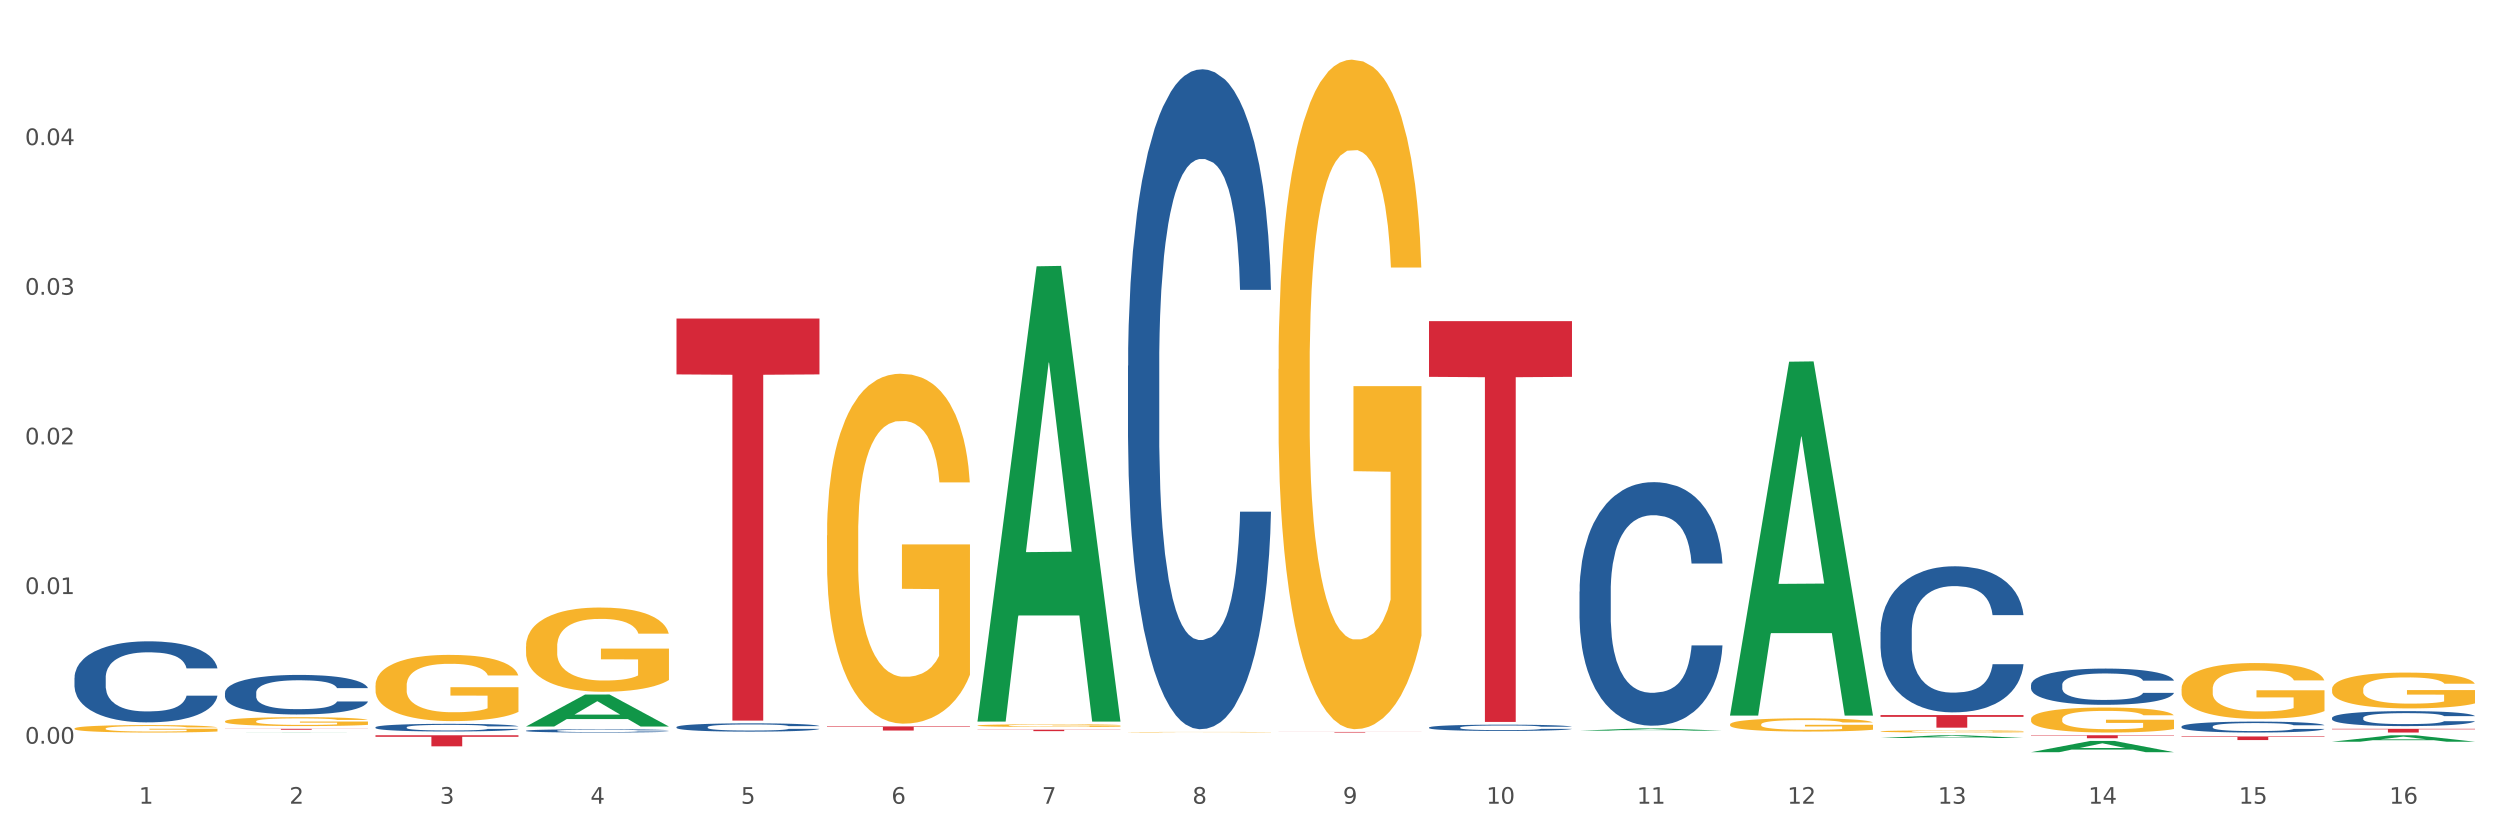 <?xml version="1.0" encoding="utf-8" standalone="no"?>
<!DOCTYPE svg PUBLIC "-//W3C//DTD SVG 1.1//EN"
  "http://www.w3.org/Graphics/SVG/1.1/DTD/svg11.dtd">
<svg xmlns:xlink="http://www.w3.org/1999/xlink" width="1080pt" height="360pt" viewBox="0 0 1080 360" xmlns="http://www.w3.org/2000/svg" version="1.1">
 <rect x="0" y="0" width="1080" height="360" fill="#333333" stroke="none"/>
 <defs>
  <style type="text/css">*{stroke-linejoin: round; stroke-linecap: butt}</style>
 </defs>
 <g id="figure_1">
  <g id="patch_1">
   <path d="M 0 360 
L 1080 360 
L 1080 0 
L 0 0 
z
" style="fill: #ffffff; stroke: #ffffff; stroke-linejoin: miter"/>
  </g>
  <g id="axes_1">
   <g id="matplotlib.axis_1">
    <g id="xtick_1">
     <g id="text_1">
      <!-- 1 -->
      <g style="fill: #4d4d4d" transform="translate(60.004 347.204) scale(0.096 -0.096)">
       <defs>
        <path id="DejaVuSans-31" d="M 794 531 
L 1825 531 
L 1825 4091 
L 703 3866 
L 703 4441 
L 1819 4666 
L 2450 4666 
L 2450 531 
L 3481 531 
L 3481 0 
L 794 0 
L 794 531 
z
" transform="scale(0.016)"/>
       </defs>
       <use xlink:href="#DejaVuSans-31"/>
      </g>
     </g>
    </g>
    <g id="xtick_2">
     <g id="text_2">
      <!-- 2 -->
      <g style="fill: #4d4d4d" transform="translate(125.021 347.204) scale(0.096 -0.096)">
       <defs>
        <path id="DejaVuSans-32" d="M 1228 531 
L 3431 531 
L 3431 0 
L 469 0 
L 469 531 
Q 828 903 1448 1529 
Q 2069 2156 2228 2338 
Q 2531 2678 2651 2914 
Q 2772 3150 2772 3378 
Q 2772 3750 2511 3984 
Q 2250 4219 1831 4219 
Q 1534 4219 1204 4116 
Q 875 4013 500 3803 
L 500 4441 
Q 881 4594 1212 4672 
Q 1544 4750 1819 4750 
Q 2544 4750 2975 4387 
Q 3406 4025 3406 3419 
Q 3406 3131 3298 2873 
Q 3191 2616 2906 2266 
Q 2828 2175 2409 1742 
Q 1991 1309 1228 531 
z
" transform="scale(0.016)"/>
       </defs>
       <use xlink:href="#DejaVuSans-32"/>
      </g>
     </g>
    </g>
    <g id="xtick_3">
     <g id="text_3">
      <!-- 3 -->
      <g style="fill: #4d4d4d" transform="translate(190.039 347.204) scale(0.096 -0.096)">
       <defs>
        <path id="DejaVuSans-33" d="M 2597 2516 
Q 3050 2419 3304 2112 
Q 3559 1806 3559 1356 
Q 3559 666 3084 287 
Q 2609 -91 1734 -91 
Q 1441 -91 1130 -33 
Q 819 25 488 141 
L 488 750 
Q 750 597 1062 519 
Q 1375 441 1716 441 
Q 2309 441 2620 675 
Q 2931 909 2931 1356 
Q 2931 1769 2642 2001 
Q 2353 2234 1838 2234 
L 1294 2234 
L 1294 2753 
L 1863 2753 
Q 2328 2753 2575 2939 
Q 2822 3125 2822 3475 
Q 2822 3834 2567 4026 
Q 2313 4219 1838 4219 
Q 1578 4219 1281 4162 
Q 984 4106 628 3988 
L 628 4550 
Q 988 4650 1302 4700 
Q 1616 4750 1894 4750 
Q 2613 4750 3031 4423 
Q 3450 4097 3450 3541 
Q 3450 3153 3228 2886 
Q 3006 2619 2597 2516 
z
" transform="scale(0.016)"/>
       </defs>
       <use xlink:href="#DejaVuSans-33"/>
      </g>
     </g>
    </g>
    <g id="xtick_4">
     <g id="text_4">
      <!-- 4 -->
      <g style="fill: #4d4d4d" transform="translate(255.056 347.204) scale(0.096 -0.096)">
       <defs>
        <path id="DejaVuSans-34" d="M 2419 4116 
L 825 1625 
L 2419 1625 
L 2419 4116 
z
M 2253 4666 
L 3047 4666 
L 3047 1625 
L 3713 1625 
L 3713 1100 
L 3047 1100 
L 3047 0 
L 2419 0 
L 2419 1100 
L 313 1100 
L 313 1709 
L 2253 4666 
z
" transform="scale(0.016)"/>
       </defs>
       <use xlink:href="#DejaVuSans-34"/>
      </g>
     </g>
    </g>
    <g id="xtick_5">
     <g id="text_5">
      <!-- 5 -->
      <g style="fill: #4d4d4d" transform="translate(320.073 347.204) scale(0.096 -0.096)">
       <defs>
        <path id="DejaVuSans-35" d="M 691 4666 
L 3169 4666 
L 3169 4134 
L 1269 4134 
L 1269 2991 
Q 1406 3038 1543 3061 
Q 1681 3084 1819 3084 
Q 2600 3084 3056 2656 
Q 3513 2228 3513 1497 
Q 3513 744 3044 326 
Q 2575 -91 1722 -91 
Q 1428 -91 1123 -41 
Q 819 9 494 109 
L 494 744 
Q 775 591 1075 516 
Q 1375 441 1709 441 
Q 2250 441 2565 725 
Q 2881 1009 2881 1497 
Q 2881 1984 2565 2268 
Q 2250 2553 1709 2553 
Q 1456 2553 1204 2497 
Q 953 2441 691 2322 
L 691 4666 
z
" transform="scale(0.016)"/>
       </defs>
       <use xlink:href="#DejaVuSans-35"/>
      </g>
     </g>
    </g>
    <g id="xtick_6">
     <g id="text_6">
      <!-- 6 -->
      <g style="fill: #4d4d4d" transform="translate(385.09 347.204) scale(0.096 -0.096)">
       <defs>
        <path id="DejaVuSans-36" d="M 2113 2584 
Q 1688 2584 1439 2293 
Q 1191 2003 1191 1497 
Q 1191 994 1439 701 
Q 1688 409 2113 409 
Q 2538 409 2786 701 
Q 3034 994 3034 1497 
Q 3034 2003 2786 2293 
Q 2538 2584 2113 2584 
z
M 3366 4563 
L 3366 3988 
Q 3128 4100 2886 4159 
Q 2644 4219 2406 4219 
Q 1781 4219 1451 3797 
Q 1122 3375 1075 2522 
Q 1259 2794 1537 2939 
Q 1816 3084 2150 3084 
Q 2853 3084 3261 2657 
Q 3669 2231 3669 1497 
Q 3669 778 3244 343 
Q 2819 -91 2113 -91 
Q 1303 -91 875 529 
Q 447 1150 447 2328 
Q 447 3434 972 4092 
Q 1497 4750 2381 4750 
Q 2619 4750 2861 4703 
Q 3103 4656 3366 4563 
z
" transform="scale(0.016)"/>
       </defs>
       <use xlink:href="#DejaVuSans-36"/>
      </g>
     </g>
    </g>
    <g id="xtick_7">
     <g id="text_7">
      <!-- 7 -->
      <g style="fill: #4d4d4d" transform="translate(450.108 347.204) scale(0.096 -0.096)">
       <defs>
        <path id="DejaVuSans-37" d="M 525 4666 
L 3525 4666 
L 3525 4397 
L 1831 0 
L 1172 0 
L 2766 4134 
L 525 4134 
L 525 4666 
z
" transform="scale(0.016)"/>
       </defs>
       <use xlink:href="#DejaVuSans-37"/>
      </g>
     </g>
    </g>
    <g id="xtick_8">
     <g id="text_8">
      <!-- 8 -->
      <g style="fill: #4d4d4d" transform="translate(515.125 347.204) scale(0.096 -0.096)">
       <defs>
        <path id="DejaVuSans-38" d="M 2034 2216 
Q 1584 2216 1326 1975 
Q 1069 1734 1069 1313 
Q 1069 891 1326 650 
Q 1584 409 2034 409 
Q 2484 409 2743 651 
Q 3003 894 3003 1313 
Q 3003 1734 2745 1975 
Q 2488 2216 2034 2216 
z
M 1403 2484 
Q 997 2584 770 2862 
Q 544 3141 544 3541 
Q 544 4100 942 4425 
Q 1341 4750 2034 4750 
Q 2731 4750 3128 4425 
Q 3525 4100 3525 3541 
Q 3525 3141 3298 2862 
Q 3072 2584 2669 2484 
Q 3125 2378 3379 2068 
Q 3634 1759 3634 1313 
Q 3634 634 3220 271 
Q 2806 -91 2034 -91 
Q 1263 -91 848 271 
Q 434 634 434 1313 
Q 434 1759 690 2068 
Q 947 2378 1403 2484 
z
M 1172 3481 
Q 1172 3119 1398 2916 
Q 1625 2713 2034 2713 
Q 2441 2713 2670 2916 
Q 2900 3119 2900 3481 
Q 2900 3844 2670 4047 
Q 2441 4250 2034 4250 
Q 1625 4250 1398 4047 
Q 1172 3844 1172 3481 
z
" transform="scale(0.016)"/>
       </defs>
       <use xlink:href="#DejaVuSans-38"/>
      </g>
     </g>
    </g>
    <g id="xtick_9">
     <g id="text_9">
      <!-- 9 -->
      <g style="fill: #4d4d4d" transform="translate(580.142 347.204) scale(0.096 -0.096)">
       <defs>
        <path id="DejaVuSans-39" d="M 703 97 
L 703 672 
Q 941 559 1184 500 
Q 1428 441 1663 441 
Q 2288 441 2617 861 
Q 2947 1281 2994 2138 
Q 2813 1869 2534 1725 
Q 2256 1581 1919 1581 
Q 1219 1581 811 2004 
Q 403 2428 403 3163 
Q 403 3881 828 4315 
Q 1253 4750 1959 4750 
Q 2769 4750 3195 4129 
Q 3622 3509 3622 2328 
Q 3622 1225 3098 567 
Q 2575 -91 1691 -91 
Q 1453 -91 1209 -44 
Q 966 3 703 97 
z
M 1959 2075 
Q 2384 2075 2632 2365 
Q 2881 2656 2881 3163 
Q 2881 3666 2632 3958 
Q 2384 4250 1959 4250 
Q 1534 4250 1286 3958 
Q 1038 3666 1038 3163 
Q 1038 2656 1286 2365 
Q 1534 2075 1959 2075 
z
" transform="scale(0.016)"/>
       </defs>
       <use xlink:href="#DejaVuSans-39"/>
      </g>
     </g>
    </g>
    <g id="xtick_10">
     <g id="text_10">
      <!-- 10 -->
      <g style="fill: #4d4d4d" transform="translate(642.105 347.204) scale(0.096 -0.096)">
       <defs>
        <path id="DejaVuSans-30" d="M 2034 4250 
Q 1547 4250 1301 3770 
Q 1056 3291 1056 2328 
Q 1056 1369 1301 889 
Q 1547 409 2034 409 
Q 2525 409 2770 889 
Q 3016 1369 3016 2328 
Q 3016 3291 2770 3770 
Q 2525 4250 2034 4250 
z
M 2034 4750 
Q 2819 4750 3233 4129 
Q 3647 3509 3647 2328 
Q 3647 1150 3233 529 
Q 2819 -91 2034 -91 
Q 1250 -91 836 529 
Q 422 1150 422 2328 
Q 422 3509 836 4129 
Q 1250 4750 2034 4750 
z
" transform="scale(0.016)"/>
       </defs>
       <use xlink:href="#DejaVuSans-31"/>
       <use xlink:href="#DejaVuSans-30" transform="translate(63.623 0)"/>
      </g>
     </g>
    </g>
    <g id="xtick_11">
     <g id="text_11">
      <!-- 11 -->
      <g style="fill: #4d4d4d" transform="translate(707.123 347.204) scale(0.096 -0.096)">
       <use xlink:href="#DejaVuSans-31"/>
       <use xlink:href="#DejaVuSans-31" transform="translate(63.623 0)"/>
      </g>
     </g>
    </g>
    <g id="xtick_12">
     <g id="text_12">
      <!-- 12 -->
      <g style="fill: #4d4d4d" transform="translate(772.14 347.204) scale(0.096 -0.096)">
       <use xlink:href="#DejaVuSans-31"/>
       <use xlink:href="#DejaVuSans-32" transform="translate(63.623 0)"/>
      </g>
     </g>
    </g>
    <g id="xtick_13">
     <g id="text_13">
      <!-- 13 -->
      <g style="fill: #4d4d4d" transform="translate(837.157 347.204) scale(0.096 -0.096)">
       <use xlink:href="#DejaVuSans-31"/>
       <use xlink:href="#DejaVuSans-33" transform="translate(63.623 0)"/>
      </g>
     </g>
    </g>
    <g id="xtick_14">
     <g id="text_14">
      <!-- 14 -->
      <g style="fill: #4d4d4d" transform="translate(902.174 347.204) scale(0.096 -0.096)">
       <use xlink:href="#DejaVuSans-31"/>
       <use xlink:href="#DejaVuSans-34" transform="translate(63.623 0)"/>
      </g>
     </g>
    </g>
    <g id="xtick_15">
     <g id="text_15">
      <!-- 15 -->
      <g style="fill: #4d4d4d" transform="translate(967.192 347.204) scale(0.096 -0.096)">
       <use xlink:href="#DejaVuSans-31"/>
       <use xlink:href="#DejaVuSans-35" transform="translate(63.623 0)"/>
      </g>
     </g>
    </g>
    <g id="xtick_16">
     <g id="text_16">
      <!-- 16 -->
      <g style="fill: #4d4d4d" transform="translate(1032.209 347.204) scale(0.096 -0.096)">
       <use xlink:href="#DejaVuSans-31"/>
       <use xlink:href="#DejaVuSans-36" transform="translate(63.623 0)"/>
      </g>
     </g>
    </g>
    <g id="xtick_17"/>
    <g id="xtick_18"/>
    <g id="xtick_19"/>
    <g id="xtick_20"/>
    <g id="xtick_21"/>
    <g id="xtick_22"/>
    <g id="xtick_23"/>
    <g id="xtick_24"/>
    <g id="xtick_25"/>
    <g id="xtick_26"/>
    <g id="xtick_27"/>
    <g id="xtick_28"/>
    <g id="xtick_29"/>
    <g id="xtick_30"/>
    <g id="xtick_31"/>
   </g>
   <g id="matplotlib.axis_2">
    <g id="ytick_1">
     <g id="text_17">
      <!-- 0.00 -->
      <g style="fill: #4d4d4d" transform="translate(10.8 321.272) scale(0.096 -0.096)">
       <defs>
        <path id="DejaVuSans-2e" d="M 684 794 
L 1344 794 
L 1344 0 
L 684 0 
L 684 794 
z
" transform="scale(0.016)"/>
       </defs>
       <use xlink:href="#DejaVuSans-30"/>
       <use xlink:href="#DejaVuSans-2e" transform="translate(63.623 0)"/>
       <use xlink:href="#DejaVuSans-30" transform="translate(95.41 0)"/>
       <use xlink:href="#DejaVuSans-30" transform="translate(159.033 0)"/>
      </g>
     </g>
    </g>
    <g id="ytick_2">
     <g id="text_18">
      <!-- 0.01 -->
      <g style="fill: #4d4d4d" transform="translate(10.8 256.623) scale(0.096 -0.096)">
       <use xlink:href="#DejaVuSans-30"/>
       <use xlink:href="#DejaVuSans-2e" transform="translate(63.623 0)"/>
       <use xlink:href="#DejaVuSans-30" transform="translate(95.41 0)"/>
       <use xlink:href="#DejaVuSans-31" transform="translate(159.033 0)"/>
      </g>
     </g>
    </g>
    <g id="ytick_3">
     <g id="text_19">
      <!-- 0.02 -->
      <g style="fill: #4d4d4d" transform="translate(10.8 191.975) scale(0.096 -0.096)">
       <use xlink:href="#DejaVuSans-30"/>
       <use xlink:href="#DejaVuSans-2e" transform="translate(63.623 0)"/>
       <use xlink:href="#DejaVuSans-30" transform="translate(95.41 0)"/>
       <use xlink:href="#DejaVuSans-32" transform="translate(159.033 0)"/>
      </g>
     </g>
    </g>
    <g id="ytick_4">
     <g id="text_20">
      <!-- 0.03 -->
      <g style="fill: #4d4d4d" transform="translate(10.8 127.327) scale(0.096 -0.096)">
       <use xlink:href="#DejaVuSans-30"/>
       <use xlink:href="#DejaVuSans-2e" transform="translate(63.623 0)"/>
       <use xlink:href="#DejaVuSans-30" transform="translate(95.41 0)"/>
       <use xlink:href="#DejaVuSans-33" transform="translate(159.033 0)"/>
      </g>
     </g>
    </g>
    <g id="ytick_5">
     <g id="text_21">
      <!-- 0.04 -->
      <g style="fill: #4d4d4d" transform="translate(10.8 62.679) scale(0.096 -0.096)">
       <use xlink:href="#DejaVuSans-30"/>
       <use xlink:href="#DejaVuSans-2e" transform="translate(63.623 0)"/>
       <use xlink:href="#DejaVuSans-30" transform="translate(95.41 0)"/>
       <use xlink:href="#DejaVuSans-34" transform="translate(159.033 0)"/>
      </g>
     </g>
    </g>
    <g id="ytick_6"/>
    <g id="ytick_7"/>
    <g id="ytick_8"/>
    <g id="ytick_9"/>
    <g id="ytick_10"/>
   </g>
   <g id="PolyCollection_1">
    <path d="M 97.192 316.457 
L 97.256 316.457 
L 122.727 316.409 
L 133.297 316.409 
L 158.959 316.457 
L 146.733 316.457 
L 141.193 316.446 
L 114.894 316.446 
L 114.703 316.446 
L 109.354 316.457 
L 97.192 316.457 
L 97.192 316.457 
L 118.206 316.439 
L 137.882 316.439 
L 128.139 316.419 
L 128.012 316.419 
L 127.884 316.419 
L 118.142 316.439 
L 118.206 316.439 
L 97.192 316.457 
z
" clip-path="url(#pee0635b004)" style="fill: #109648"/>
    <path d="M 227.227 313.842 
L 227.29 313.829 
L 252.761 300.036 
L 263.331 300.023 
L 288.993 313.868 
L 276.767 313.868 
L 271.227 310.644 
L 244.929 310.644 
L 244.738 310.696 
L 239.389 313.868 
L 227.227 313.868 
L 227.227 313.842 
L 248.24 308.72 
L 267.916 308.707 
L 258.174 302.974 
L 258.046 302.948 
L 257.919 302.987 
L 248.176 308.707 
L 248.24 308.72 
L 227.227 313.842 
z
" clip-path="url(#pee0635b004)" style="fill: #109648"/>
    <path d="M 422.278 311.354 
L 422.342 311.17 
L 447.813 115.046 
L 458.383 114.861 
L 484.045 311.724 
L 471.819 311.724 
L 466.279 265.882 
L 439.981 265.882 
L 439.79 266.621 
L 434.441 311.724 
L 422.278 311.724 
L 422.278 311.354 
L 443.292 238.524 
L 462.968 238.339 
L 453.225 156.822 
L 453.098 156.452 
L 452.971 157.006 
L 443.228 238.339 
L 443.292 238.524 
L 422.278 311.354 
z
" clip-path="url(#pee0635b004)" style="fill: #109648"/>
    <path d="M 682.347 315.655 
L 682.411 315.654 
L 707.882 314.676 
L 718.452 314.675 
L 744.114 315.657 
L 731.888 315.657 
L 726.348 315.428 
L 700.05 315.428 
L 699.859 315.432 
L 694.51 315.657 
L 682.347 315.657 
L 682.347 315.655 
L 703.361 315.292 
L 723.037 315.291 
L 713.294 314.884 
L 713.167 314.883 
L 713.04 314.885 
L 703.297 315.291 
L 703.361 315.292 
L 682.347 315.655 
z
" clip-path="url(#pee0635b004)" style="fill: #109648"/>
    <path d="M 812.382 318.819 
L 812.446 318.817 
L 837.916 317.625 
L 848.487 317.624 
L 874.148 318.821 
L 861.922 318.821 
L 856.382 318.542 
L 830.084 318.542 
L 829.893 318.547 
L 824.544 318.821 
L 812.382 318.821 
L 812.382 318.819 
L 833.395 318.376 
L 853.071 318.375 
L 843.329 317.879 
L 843.201 317.877 
L 843.074 317.881 
L 833.332 318.375 
L 833.395 318.376 
L 812.382 318.819 
z
" clip-path="url(#pee0635b004)" style="fill: #109648"/>
    <path d="M 747.365 308.86 
L 747.428 308.717 
L 772.899 156.256 
L 783.469 156.112 
L 809.131 309.148 
L 796.905 309.148 
L 791.365 273.511 
L 765.067 273.511 
L 764.876 274.086 
L 759.527 309.148 
L 747.365 309.148 
L 747.365 308.86 
L 768.378 252.244 
L 788.054 252.101 
L 778.312 188.731 
L 778.184 188.444 
L 778.057 188.875 
L 768.314 252.101 
L 768.378 252.244 
L 747.365 308.86 
z
" clip-path="url(#pee0635b004)" style="fill: #109648"/>
    <path d="M 747.365 312.961 
L 747.438 312.956 
L 747.438 312.767 
L 747.583 312.605 
L 748.313 312.213 
L 749.407 311.889 
L 750.209 311.716 
L 751.011 311.575 
L 751.959 311.434 
L 753.126 311.288 
L 755.24 311.073 
L 756.553 310.963 
L 758.157 310.848 
L 761.074 310.681 
L 763.189 310.587 
L 765.377 310.509 
L 768.95 310.414 
L 771.284 310.373 
L 773.763 310.341 
L 776.753 310.32 
L 779.014 310.315 
L 783.972 310.331 
L 788.202 310.378 
L 790.244 310.414 
L 792.869 310.477 
L 794.255 310.519 
L 796.515 310.603 
L 798.849 310.712 
L 800.453 310.807 
L 802.86 310.984 
L 804.683 311.162 
L 806.36 311.382 
L 807.235 311.533 
L 807.891 311.675 
L 808.475 311.837 
L 809.058 312.093 
L 795.932 312.093 
L 795.421 311.91 
L 794.619 311.737 
L 793.452 311.57 
L 792.432 311.465 
L 790.681 311.335 
L 789.077 311.251 
L 787.4 311.188 
L 785.358 311.136 
L 783.754 311.11 
L 781.493 311.089 
L 777.045 311.094 
L 774.055 311.136 
L 772.013 311.188 
L 770.7 311.235 
L 769.533 311.288 
L 768.221 311.361 
L 766.689 311.471 
L 765.596 311.57 
L 764.502 311.696 
L 763.627 311.821 
L 762.824 311.967 
L 762.168 312.124 
L 761.658 312.286 
L 761.22 312.485 
L 760.856 312.814 
L 760.856 313.531 
L 761.001 313.693 
L 761.366 313.907 
L 761.804 314.069 
L 762.533 314.263 
L 763.189 314.394 
L 764.429 314.582 
L 765.814 314.739 
L 766.908 314.838 
L 768.002 314.922 
L 769.898 315.037 
L 772.013 315.131 
L 773.836 315.188 
L 776.315 315.241 
L 777.993 315.262 
L 779.451 315.272 
L 783.024 315.272 
L 785.577 315.256 
L 788.421 315.22 
L 790.608 315.173 
L 792.432 315.115 
L 794.473 315.021 
L 795.786 314.932 
L 795.786 313.839 
L 779.743 313.834 
L 779.743 313.107 
L 809.131 313.107 
L 809.131 315.241 
L 807.891 315.35 
L 806.506 315.45 
L 805.047 315.539 
L 802.86 315.648 
L 800.234 315.753 
L 797.901 315.826 
L 795.421 315.889 
L 792.504 315.947 
L 788.712 315.999 
L 786.379 316.02 
L 783.462 316.035 
L 780.034 316.041 
L 777.045 316.03 
L 774.128 316.004 
L 771.065 315.957 
L 768.075 315.889 
L 765.814 315.821 
L 763.554 315.737 
L 761.147 315.628 
L 759.251 315.523 
L 757.793 315.429 
L 756.188 315.309 
L 754.438 315.152 
L 753.126 315.011 
L 751.959 314.864 
L 750.719 314.676 
L 749.844 314.514 
L 748.969 314.31 
L 748.459 314.158 
L 747.875 313.923 
L 747.438 313.594 
L 747.365 312.961 
z
" clip-path="url(#pee0635b004)" style="fill: #f7b32b"/>
    <path d="M 552.313 159.424 
L 552.386 159.16 
L 552.386 149.65 
L 552.532 141.461 
L 553.261 121.649 
L 554.355 105.271 
L 555.157 96.554 
L 555.959 89.422 
L 556.907 82.29 
L 558.074 74.893 
L 560.189 64.063 
L 561.501 58.515 
L 563.106 52.704 
L 566.023 44.251 
L 568.137 39.496 
L 570.325 35.533 
L 573.898 30.779 
L 576.232 28.665 
L 578.711 27.08 
L 581.701 26.024 
L 583.962 25.759 
L 588.921 26.552 
L 593.15 28.929 
L 595.192 30.779 
L 597.817 33.948 
L 599.203 36.062 
L 601.464 40.288 
L 603.797 45.836 
L 605.401 50.59 
L 607.808 59.572 
L 609.631 68.553 
L 611.308 79.648 
L 612.183 87.309 
L 612.84 94.441 
L 613.423 102.63 
L 614.006 115.574 
L 600.88 115.574 
L 600.37 106.328 
L 599.567 97.611 
L 598.401 89.158 
L 597.38 83.874 
L 595.63 77.271 
L 594.025 73.044 
L 592.348 69.874 
L 590.306 67.232 
L 588.702 65.912 
L 586.441 64.855 
L 581.993 65.119 
L 579.003 67.232 
L 576.961 69.874 
L 575.649 72.251 
L 574.482 74.893 
L 573.169 78.591 
L 571.638 84.139 
L 570.544 89.158 
L 569.45 95.497 
L 568.575 101.837 
L 567.773 109.234 
L 567.116 117.159 
L 566.606 125.347 
L 566.168 135.385 
L 565.804 152.028 
L 565.804 188.217 
L 565.95 196.406 
L 566.314 207.237 
L 566.752 215.426 
L 567.481 225.2 
L 568.137 231.804 
L 569.377 241.313 
L 570.763 249.238 
L 571.856 254.257 
L 572.95 258.484 
L 574.846 264.295 
L 576.961 269.05 
L 578.784 271.956 
L 581.264 274.597 
L 582.941 275.654 
L 584.399 276.182 
L 587.973 276.182 
L 590.525 275.39 
L 593.369 273.541 
L 595.557 271.163 
L 597.38 268.257 
L 599.422 263.503 
L 600.734 259.012 
L 600.734 203.803 
L 584.691 203.539 
L 584.691 166.82 
L 614.079 166.82 
L 614.079 274.597 
L 612.84 280.145 
L 611.454 285.164 
L 609.996 289.654 
L 607.808 295.202 
L 605.183 300.485 
L 602.849 304.183 
L 600.37 307.353 
L 597.453 310.259 
L 593.661 312.9 
L 591.327 313.957 
L 588.41 314.749 
L 584.983 315.014 
L 581.993 314.485 
L 579.076 313.164 
L 576.013 310.787 
L 573.023 307.353 
L 570.763 303.919 
L 568.502 299.692 
L 566.096 294.145 
L 564.199 288.862 
L 562.741 284.107 
L 561.137 278.031 
L 559.387 270.107 
L 558.074 262.974 
L 556.907 255.578 
L 555.667 246.068 
L 554.792 237.879 
L 553.917 227.577 
L 553.407 219.916 
L 552.823 208.029 
L 552.386 191.387 
L 552.313 159.424 
z
" clip-path="url(#pee0635b004)" style="fill: #f7b32b"/>
    <path d="M 877.399 324.94 
L 877.463 324.936 
L 902.933 320.094 
L 913.504 320.089 
L 939.166 324.95 
L 926.94 324.95 
L 921.4 323.818 
L 895.101 323.818 
L 894.91 323.836 
L 889.561 324.95 
L 877.399 324.95 
L 877.399 324.94 
L 898.412 323.142 
L 918.089 323.138 
L 908.346 321.125 
L 908.219 321.116 
L 908.091 321.13 
L 898.349 323.138 
L 898.412 323.142 
L 877.399 324.94 
z
" clip-path="url(#pee0635b004)" style="fill: #109648"/>
    <path d="M 1007.434 320.417 
L 1007.497 320.414 
L 1032.968 317.627 
L 1043.538 317.624 
L 1069.2 320.422 
L 1056.974 320.422 
L 1051.434 319.771 
L 1025.136 319.771 
L 1024.945 319.781 
L 1019.596 320.422 
L 1007.434 320.422 
L 1007.434 320.417 
L 1028.447 319.382 
L 1048.123 319.379 
L 1038.38 318.221 
L 1038.253 318.215 
L 1038.126 318.223 
L 1028.383 319.379 
L 1028.447 319.382 
L 1007.434 320.417 
z
" clip-path="url(#pee0635b004)" style="fill: #109648"/>
    <path d="M 487.296 316.302 
L 487.369 316.302 
L 487.369 316.294 
L 487.514 316.287 
L 488.244 316.271 
L 489.338 316.258 
L 490.14 316.251 
L 490.942 316.245 
L 491.89 316.239 
L 493.057 316.233 
L 495.171 316.224 
L 496.484 316.22 
L 498.088 316.215 
L 501.005 316.208 
L 503.12 316.204 
L 505.308 316.201 
L 508.881 316.197 
L 511.215 316.196 
L 513.694 316.194 
L 516.684 316.194 
L 518.945 316.193 
L 523.903 316.194 
L 528.133 316.196 
L 530.175 316.197 
L 532.8 316.2 
L 534.186 316.202 
L 536.446 316.205 
L 538.78 316.21 
L 540.384 316.213 
L 542.791 316.221 
L 544.614 316.228 
L 546.291 316.237 
L 547.166 316.243 
L 547.822 316.249 
L 548.406 316.256 
L 548.989 316.266 
L 535.863 316.266 
L 535.352 316.259 
L 534.55 316.252 
L 533.383 316.245 
L 532.363 316.241 
L 530.612 316.235 
L 529.008 316.232 
L 527.331 316.229 
L 525.289 316.227 
L 523.685 316.226 
L 521.424 316.225 
L 516.976 316.225 
L 513.986 316.227 
L 511.944 316.229 
L 510.631 316.231 
L 509.464 316.233 
L 508.152 316.236 
L 506.62 316.241 
L 505.527 316.245 
L 504.433 316.25 
L 503.558 316.255 
L 502.756 316.261 
L 502.099 316.268 
L 501.589 316.274 
L 501.151 316.282 
L 500.787 316.296 
L 500.787 316.325 
L 500.932 316.332 
L 501.297 316.341 
L 501.735 316.347 
L 502.464 316.355 
L 503.12 316.361 
L 504.36 316.368 
L 505.745 316.375 
L 506.839 316.379 
L 507.933 316.382 
L 509.829 316.387 
L 511.944 316.391 
L 513.767 316.393 
L 516.246 316.396 
L 517.924 316.396 
L 519.382 316.397 
L 522.955 316.397 
L 525.508 316.396 
L 528.352 316.395 
L 530.539 316.393 
L 532.363 316.39 
L 534.404 316.387 
L 535.717 316.383 
L 535.717 316.338 
L 519.674 316.338 
L 519.674 316.308 
L 549.062 316.308 
L 549.062 316.396 
L 547.822 316.4 
L 546.437 316.404 
L 544.978 316.408 
L 542.791 316.412 
L 540.165 316.417 
L 537.832 316.42 
L 535.352 316.422 
L 532.435 316.425 
L 528.643 316.427 
L 526.31 316.428 
L 523.393 316.428 
L 519.966 316.428 
L 516.976 316.428 
L 514.059 316.427 
L 510.996 316.425 
L 508.006 316.422 
L 505.745 316.419 
L 503.485 316.416 
L 501.078 316.411 
L 499.182 316.407 
L 497.724 316.403 
L 496.119 316.398 
L 494.369 316.392 
L 493.057 316.386 
L 491.89 316.38 
L 490.65 316.372 
L 489.775 316.366 
L 488.9 316.357 
L 488.39 316.351 
L 487.806 316.341 
L 487.369 316.328 
L 487.296 316.302 
z
" clip-path="url(#pee0635b004)" style="fill: #f7b32b"/>
    <path d="M 942.416 318.153 
L 1004.183 318.153 
L 1004.183 318.37 
L 979.886 318.372 
L 979.886 319.717 
L 966.567 319.717 
L 966.567 318.372 
L 942.416 318.37 
L 942.416 318.154 
L 942.416 318.153 
z
" clip-path="url(#pee0635b004)" style="fill: #d62839"/>
    <path d="M 32.175 314.724 
L 32.248 314.721 
L 32.248 314.615 
L 32.394 314.524 
L 33.123 314.304 
L 34.217 314.121 
L 35.019 314.024 
L 35.821 313.945 
L 36.769 313.865 
L 37.936 313.783 
L 40.051 313.662 
L 41.363 313.6 
L 42.968 313.536 
L 45.885 313.442 
L 47.999 313.389 
L 50.187 313.345 
L 53.76 313.292 
L 56.094 313.268 
L 58.573 313.25 
L 61.563 313.239 
L 63.824 313.236 
L 68.783 313.245 
L 73.012 313.271 
L 75.054 313.292 
L 77.679 313.327 
L 79.065 313.35 
L 81.326 313.397 
L 83.659 313.459 
L 85.263 313.512 
L 87.67 313.612 
L 89.493 313.712 
L 91.17 313.836 
L 92.045 313.921 
L 92.702 314.001 
L 93.285 314.092 
L 93.868 314.236 
L 80.742 314.236 
L 80.232 314.133 
L 79.43 314.036 
L 78.263 313.942 
L 77.242 313.883 
L 75.492 313.809 
L 73.887 313.762 
L 72.21 313.727 
L 70.168 313.698 
L 68.564 313.683 
L 66.303 313.671 
L 61.855 313.674 
L 58.865 313.698 
L 56.823 313.727 
L 55.511 313.753 
L 54.344 313.783 
L 53.031 313.824 
L 51.5 313.886 
L 50.406 313.942 
L 49.312 314.012 
L 48.437 314.083 
L 47.635 314.165 
L 46.979 314.254 
L 46.468 314.345 
L 46.031 314.457 
L 45.666 314.642 
L 45.666 315.045 
L 45.812 315.136 
L 46.176 315.257 
L 46.614 315.348 
L 47.343 315.457 
L 47.999 315.53 
L 49.239 315.636 
L 50.625 315.724 
L 51.719 315.78 
L 52.812 315.827 
L 54.708 315.892 
L 56.823 315.945 
L 58.646 315.977 
L 61.126 316.007 
L 62.803 316.019 
L 64.261 316.024 
L 67.835 316.024 
L 70.387 316.016 
L 73.231 315.995 
L 75.419 315.969 
L 77.242 315.936 
L 79.284 315.883 
L 80.596 315.833 
L 80.596 315.218 
L 64.553 315.215 
L 64.553 314.807 
L 93.941 314.807 
L 93.941 316.007 
L 92.702 316.069 
L 91.316 316.124 
L 89.858 316.174 
L 87.67 316.236 
L 85.045 316.295 
L 82.711 316.336 
L 80.232 316.372 
L 77.315 316.404 
L 73.523 316.433 
L 71.189 316.445 
L 68.272 316.454 
L 64.845 316.457 
L 61.855 316.451 
L 58.938 316.436 
L 55.875 316.41 
L 52.885 316.372 
L 50.625 316.333 
L 48.364 316.286 
L 45.958 316.225 
L 44.062 316.166 
L 42.603 316.113 
L 40.999 316.045 
L 39.249 315.957 
L 37.936 315.877 
L 36.769 315.795 
L 35.529 315.689 
L 34.654 315.598 
L 33.779 315.483 
L 33.269 315.398 
L 32.685 315.265 
L 32.248 315.08 
L 32.175 314.724 
z
" clip-path="url(#pee0635b004)" style="fill: #f7b32b"/>
    <path d="M 97.192 311.606 
L 97.265 311.603 
L 97.265 311.477 
L 97.411 311.368 
L 98.14 311.105 
L 99.234 310.888 
L 100.036 310.772 
L 100.838 310.677 
L 101.786 310.583 
L 102.953 310.485 
L 105.068 310.341 
L 106.381 310.267 
L 107.985 310.19 
L 110.902 310.078 
L 113.017 310.015 
L 115.204 309.962 
L 118.778 309.899 
L 121.111 309.871 
L 123.591 309.85 
L 126.58 309.836 
L 128.841 309.832 
L 133.8 309.843 
L 138.03 309.875 
L 140.071 309.899 
L 142.697 309.941 
L 144.082 309.969 
L 146.343 310.025 
L 148.676 310.099 
L 150.281 310.162 
L 152.687 310.281 
L 154.51 310.4 
L 156.188 310.548 
L 157.063 310.649 
L 157.719 310.744 
L 158.302 310.853 
L 158.886 311.024 
L 145.759 311.024 
L 145.249 310.902 
L 144.447 310.786 
L 143.28 310.674 
L 142.259 310.604 
L 140.509 310.516 
L 138.905 310.46 
L 137.227 310.418 
L 135.185 310.383 
L 133.581 310.365 
L 131.321 310.351 
L 126.872 310.355 
L 123.882 310.383 
L 121.84 310.418 
L 120.528 310.45 
L 119.361 310.485 
L 118.048 310.534 
L 116.517 310.607 
L 115.423 310.674 
L 114.329 310.758 
L 113.454 310.842 
L 112.652 310.94 
L 111.996 311.045 
L 111.485 311.154 
L 111.048 311.287 
L 110.683 311.508 
L 110.683 311.989 
L 110.829 312.097 
L 111.194 312.241 
L 111.631 312.35 
L 112.36 312.479 
L 113.017 312.567 
L 114.256 312.693 
L 115.642 312.798 
L 116.736 312.865 
L 117.83 312.921 
L 119.726 312.998 
L 121.84 313.061 
L 123.664 313.1 
L 126.143 313.135 
L 127.82 313.149 
L 129.279 313.156 
L 132.852 313.156 
L 135.404 313.145 
L 138.248 313.121 
L 140.436 313.089 
L 142.259 313.051 
L 144.301 312.988 
L 145.614 312.928 
L 145.614 312.195 
L 129.57 312.192 
L 129.57 311.705 
L 158.959 311.705 
L 158.959 313.135 
L 157.719 313.209 
L 156.333 313.275 
L 154.875 313.335 
L 152.687 313.408 
L 150.062 313.479 
L 147.728 313.528 
L 145.249 313.57 
L 142.332 313.608 
L 138.54 313.643 
L 136.206 313.657 
L 133.289 313.668 
L 129.862 313.671 
L 126.872 313.664 
L 123.955 313.647 
L 120.892 313.615 
L 117.903 313.57 
L 115.642 313.524 
L 113.381 313.468 
L 110.975 313.394 
L 109.079 313.324 
L 107.62 313.261 
L 106.016 313.181 
L 104.266 313.075 
L 102.953 312.981 
L 101.786 312.883 
L 100.547 312.756 
L 99.672 312.648 
L 98.797 312.511 
L 98.286 312.409 
L 97.703 312.251 
L 97.265 312.031 
L 97.192 311.606 
z
" clip-path="url(#pee0635b004)" style="fill: #f7b32b"/>
    <path d="M 162.209 296.131 
L 162.282 296.105 
L 162.282 295.164 
L 162.428 294.353 
L 163.157 292.393 
L 164.251 290.773 
L 165.054 289.91 
L 165.856 289.205 
L 166.804 288.499 
L 167.97 287.767 
L 170.085 286.696 
L 171.398 286.147 
L 173.002 285.572 
L 175.919 284.735 
L 178.034 284.265 
L 180.222 283.873 
L 183.795 283.402 
L 186.128 283.193 
L 188.608 283.037 
L 191.598 282.932 
L 193.858 282.906 
L 198.817 282.984 
L 203.047 283.22 
L 205.089 283.402 
L 207.714 283.716 
L 209.099 283.925 
L 211.36 284.343 
L 213.694 284.892 
L 215.298 285.363 
L 217.704 286.251 
L 219.528 287.14 
L 221.205 288.238 
L 222.08 288.996 
L 222.736 289.701 
L 223.32 290.511 
L 223.903 291.792 
L 210.777 291.792 
L 210.266 290.877 
L 209.464 290.015 
L 208.297 289.179 
L 207.276 288.656 
L 205.526 288.002 
L 203.922 287.584 
L 202.245 287.271 
L 200.203 287.009 
L 198.598 286.879 
L 196.338 286.774 
L 191.889 286.8 
L 188.9 287.009 
L 186.858 287.271 
L 185.545 287.506 
L 184.378 287.767 
L 183.066 288.133 
L 181.534 288.682 
L 180.44 289.179 
L 179.347 289.806 
L 178.471 290.433 
L 177.669 291.165 
L 177.013 291.949 
L 176.503 292.759 
L 176.065 293.752 
L 175.7 295.399 
L 175.7 298.98 
L 175.846 299.79 
L 176.211 300.861 
L 176.648 301.672 
L 177.378 302.639 
L 178.034 303.292 
L 179.274 304.233 
L 180.659 305.017 
L 181.753 305.514 
L 182.847 305.932 
L 184.743 306.507 
L 186.858 306.977 
L 188.681 307.265 
L 191.16 307.526 
L 192.837 307.631 
L 194.296 307.683 
L 197.869 307.683 
L 200.422 307.604 
L 203.266 307.421 
L 205.453 307.186 
L 207.276 306.899 
L 209.318 306.428 
L 210.631 305.984 
L 210.631 300.522 
L 194.588 300.495 
L 194.588 296.863 
L 223.976 296.863 
L 223.976 307.526 
L 222.736 308.075 
L 221.351 308.571 
L 219.892 309.016 
L 217.704 309.565 
L 215.079 310.087 
L 212.746 310.453 
L 210.266 310.767 
L 207.349 311.054 
L 203.557 311.316 
L 201.224 311.42 
L 198.307 311.499 
L 194.879 311.525 
L 191.889 311.473 
L 188.972 311.342 
L 185.91 311.107 
L 182.92 310.767 
L 180.659 310.427 
L 178.399 310.009 
L 175.992 309.46 
L 174.096 308.937 
L 172.638 308.467 
L 171.033 307.866 
L 169.283 307.082 
L 167.97 306.376 
L 166.804 305.644 
L 165.564 304.703 
L 164.689 303.893 
L 163.814 302.874 
L 163.303 302.116 
L 162.72 300.94 
L 162.282 299.293 
L 162.209 296.131 
z
" clip-path="url(#pee0635b004)" style="fill: #f7b32b"/>
    <path d="M 227.227 279.274 
L 227.3 279.24 
L 227.3 278.044 
L 227.445 277.013 
L 228.175 274.519 
L 229.269 272.458 
L 230.071 271.361 
L 230.873 270.463 
L 231.821 269.566 
L 232.988 268.635 
L 235.102 267.272 
L 236.415 266.574 
L 238.019 265.842 
L 240.936 264.778 
L 243.051 264.18 
L 245.239 263.681 
L 248.812 263.083 
L 251.146 262.817 
L 253.625 262.617 
L 256.615 262.484 
L 258.876 262.451 
L 263.834 262.551 
L 268.064 262.85 
L 270.106 263.083 
L 272.731 263.482 
L 274.117 263.748 
L 276.377 264.28 
L 278.711 264.978 
L 280.315 265.576 
L 282.722 266.707 
L 284.545 267.837 
L 286.222 269.233 
L 287.097 270.197 
L 287.753 271.095 
L 288.337 272.126 
L 288.92 273.755 
L 275.794 273.755 
L 275.283 272.591 
L 274.481 271.494 
L 273.315 270.43 
L 272.294 269.765 
L 270.543 268.934 
L 268.939 268.402 
L 267.262 268.003 
L 265.22 267.671 
L 263.616 267.505 
L 261.355 267.372 
L 256.907 267.405 
L 253.917 267.671 
L 251.875 268.003 
L 250.562 268.302 
L 249.396 268.635 
L 248.083 269.1 
L 246.552 269.798 
L 245.458 270.43 
L 244.364 271.228 
L 243.489 272.026 
L 242.687 272.957 
L 242.03 273.954 
L 241.52 274.985 
L 241.082 276.248 
L 240.718 278.343 
L 240.718 282.897 
L 240.863 283.928 
L 241.228 285.291 
L 241.666 286.322 
L 242.395 287.552 
L 243.051 288.383 
L 244.291 289.58 
L 245.676 290.577 
L 246.77 291.209 
L 247.864 291.741 
L 249.76 292.472 
L 251.875 293.071 
L 253.698 293.436 
L 256.177 293.769 
L 257.855 293.902 
L 259.313 293.968 
L 262.886 293.968 
L 265.439 293.869 
L 268.283 293.636 
L 270.47 293.337 
L 272.294 292.971 
L 274.335 292.373 
L 275.648 291.807 
L 275.648 284.859 
L 259.605 284.826 
L 259.605 280.205 
L 288.993 280.205 
L 288.993 293.769 
L 287.753 294.467 
L 286.368 295.099 
L 284.909 295.664 
L 282.722 296.362 
L 280.096 297.027 
L 277.763 297.492 
L 275.283 297.891 
L 272.366 298.257 
L 268.574 298.59 
L 266.241 298.723 
L 263.324 298.822 
L 259.897 298.856 
L 256.907 298.789 
L 253.99 298.623 
L 250.927 298.324 
L 247.937 297.891 
L 245.676 297.459 
L 243.416 296.927 
L 241.009 296.229 
L 239.113 295.564 
L 237.655 294.966 
L 236.05 294.201 
L 234.3 293.204 
L 232.988 292.306 
L 231.821 291.375 
L 230.581 290.178 
L 229.706 289.148 
L 228.831 287.851 
L 228.321 286.887 
L 227.737 285.391 
L 227.3 283.296 
L 227.227 279.274 
z
" clip-path="url(#pee0635b004)" style="fill: #f7b32b"/>
    <path d="M 357.261 231.307 
L 357.334 231.169 
L 357.334 226.199 
L 357.48 221.919 
L 358.209 211.564 
L 359.303 203.004 
L 360.105 198.448 
L 360.907 194.721 
L 361.855 190.993 
L 363.022 187.127 
L 365.137 181.467 
L 366.45 178.567 
L 368.054 175.53 
L 370.971 171.112 
L 373.086 168.627 
L 375.273 166.556 
L 378.847 164.071 
L 381.18 162.966 
L 383.66 162.138 
L 386.649 161.586 
L 388.91 161.448 
L 393.869 161.862 
L 398.098 163.104 
L 400.14 164.071 
L 402.766 165.728 
L 404.151 166.832 
L 406.412 169.041 
L 408.745 171.94 
L 410.35 174.426 
L 412.756 179.12 
L 414.579 183.814 
L 416.256 189.612 
L 417.132 193.616 
L 417.788 197.344 
L 418.371 201.624 
L 418.955 208.389 
L 405.828 208.389 
L 405.318 203.557 
L 404.516 199.001 
L 403.349 194.583 
L 402.328 191.821 
L 400.578 188.37 
L 398.974 186.161 
L 397.296 184.504 
L 395.254 183.123 
L 393.65 182.433 
L 391.39 181.881 
L 386.941 182.019 
L 383.951 183.123 
L 381.909 184.504 
L 380.597 185.747 
L 379.43 187.127 
L 378.117 189.06 
L 376.586 191.959 
L 375.492 194.583 
L 374.398 197.896 
L 373.523 201.21 
L 372.721 205.075 
L 372.065 209.217 
L 371.554 213.497 
L 371.117 218.743 
L 370.752 227.441 
L 370.752 246.356 
L 370.898 250.636 
L 371.263 256.296 
L 371.7 260.576 
L 372.429 265.685 
L 373.086 269.136 
L 374.325 274.106 
L 375.711 278.248 
L 376.805 280.871 
L 377.899 283.08 
L 379.795 286.118 
L 381.909 288.603 
L 383.733 290.122 
L 386.212 291.502 
L 387.889 292.054 
L 389.348 292.331 
L 392.921 292.331 
L 395.473 291.916 
L 398.317 290.95 
L 400.505 289.707 
L 402.328 288.189 
L 404.37 285.704 
L 405.683 283.356 
L 405.683 254.502 
L 389.639 254.363 
L 389.639 235.173 
L 419.028 235.173 
L 419.028 291.502 
L 417.788 294.401 
L 416.402 297.025 
L 414.944 299.372 
L 412.756 302.271 
L 410.131 305.032 
L 407.797 306.965 
L 405.318 308.622 
L 402.401 310.141 
L 398.609 311.521 
L 396.275 312.073 
L 393.358 312.488 
L 389.931 312.626 
L 386.941 312.35 
L 384.024 311.659 
L 380.961 310.417 
L 377.972 308.622 
L 375.711 306.827 
L 373.45 304.618 
L 371.044 301.719 
L 369.148 298.957 
L 367.689 296.472 
L 366.085 293.297 
L 364.335 289.155 
L 363.022 285.427 
L 361.855 281.562 
L 360.616 276.591 
L 359.741 272.312 
L 358.866 266.927 
L 358.355 262.923 
L 357.772 256.711 
L 357.334 248.013 
L 357.261 231.307 
z
" clip-path="url(#pee0635b004)" style="fill: #f7b32b"/>
    <path d="M 422.278 313.43 
L 422.351 313.429 
L 422.351 313.39 
L 422.497 313.357 
L 423.226 313.278 
L 424.32 313.212 
L 425.122 313.177 
L 425.925 313.148 
L 426.873 313.119 
L 428.039 313.089 
L 430.154 313.046 
L 431.467 313.023 
L 433.071 313 
L 435.988 312.966 
L 438.103 312.947 
L 440.291 312.931 
L 443.864 312.912 
L 446.197 312.903 
L 448.677 312.897 
L 451.667 312.893 
L 453.927 312.892 
L 458.886 312.895 
L 463.116 312.904 
L 465.158 312.912 
L 467.783 312.925 
L 469.168 312.933 
L 471.429 312.95 
L 473.763 312.972 
L 475.367 312.991 
L 477.773 313.028 
L 479.596 313.064 
L 481.274 313.108 
L 482.149 313.139 
L 482.805 313.168 
L 483.389 313.201 
L 483.972 313.253 
L 470.846 313.253 
L 470.335 313.216 
L 469.533 313.181 
L 468.366 313.147 
L 467.345 313.125 
L 465.595 313.099 
L 463.991 313.082 
L 462.314 313.069 
L 460.272 313.058 
L 458.667 313.053 
L 456.407 313.049 
L 451.958 313.05 
L 448.969 313.058 
L 446.927 313.069 
L 445.614 313.079 
L 444.447 313.089 
L 443.135 313.104 
L 441.603 313.127 
L 440.509 313.147 
L 439.416 313.172 
L 438.54 313.198 
L 437.738 313.228 
L 437.082 313.259 
L 436.571 313.292 
L 436.134 313.333 
L 435.769 313.4 
L 435.769 313.545 
L 435.915 313.578 
L 436.28 313.622 
L 436.717 313.655 
L 437.447 313.694 
L 438.103 313.721 
L 439.343 313.759 
L 440.728 313.791 
L 441.822 313.811 
L 442.916 313.828 
L 444.812 313.852 
L 446.927 313.871 
L 448.75 313.883 
L 451.229 313.893 
L 452.906 313.897 
L 454.365 313.9 
L 457.938 313.9 
L 460.49 313.896 
L 463.334 313.889 
L 465.522 313.879 
L 467.345 313.868 
L 469.387 313.849 
L 470.7 313.83 
L 470.7 313.608 
L 454.657 313.607 
L 454.657 313.459 
L 484.045 313.459 
L 484.045 313.893 
L 482.805 313.916 
L 481.42 313.936 
L 479.961 313.954 
L 477.773 313.976 
L 475.148 313.997 
L 472.815 314.012 
L 470.335 314.025 
L 467.418 314.037 
L 463.626 314.047 
L 461.293 314.052 
L 458.376 314.055 
L 454.948 314.056 
L 451.958 314.054 
L 449.041 314.048 
L 445.979 314.039 
L 442.989 314.025 
L 440.728 314.011 
L 438.468 313.994 
L 436.061 313.972 
L 434.165 313.951 
L 432.707 313.931 
L 431.102 313.907 
L 429.352 313.875 
L 428.039 313.846 
L 426.873 313.817 
L 425.633 313.778 
L 424.758 313.745 
L 423.883 313.704 
L 423.372 313.673 
L 422.789 313.625 
L 422.351 313.558 
L 422.278 313.43 
z
" clip-path="url(#pee0635b004)" style="fill: #f7b32b"/>
    <path d="M 1007.434 314.847 
L 1069.2 314.847 
L 1069.2 315.071 
L 1044.903 315.072 
L 1044.903 316.457 
L 1031.584 316.457 
L 1031.584 315.072 
L 1007.434 315.071 
L 1007.434 314.849 
L 1007.434 314.847 
z
" clip-path="url(#pee0635b004)" style="fill: #d62839"/>
    <path d="M 97.192 299.244 
L 97.265 299.229 
L 97.265 298.791 
L 97.484 298.198 
L 98.287 297.104 
L 99.31 296.276 
L 101.062 295.308 
L 102.011 294.901 
L 103.252 294.448 
L 105.807 293.714 
L 108.728 293.089 
L 110.772 292.745 
L 112.305 292.527 
L 115.737 292.136 
L 117.708 291.964 
L 119.752 291.824 
L 121.505 291.73 
L 124.425 291.621 
L 126.761 291.574 
L 129.463 291.558 
L 131.726 291.574 
L 134.719 291.636 
L 139.1 291.824 
L 140.779 291.933 
L 143.042 292.12 
L 145.379 292.37 
L 147.277 292.62 
L 149.467 292.98 
L 151.731 293.448 
L 153.921 294.042 
L 155.454 294.589 
L 156.695 295.167 
L 157.79 295.87 
L 158.594 296.635 
L 158.959 297.276 
L 145.598 297.276 
L 145.233 296.698 
L 144.503 296.073 
L 143.773 295.651 
L 142.969 295.308 
L 141.728 294.917 
L 140.633 294.667 
L 138.808 294.37 
L 137.129 294.183 
L 135.741 294.073 
L 134.062 293.98 
L 130.485 293.886 
L 127.929 293.886 
L 126.323 293.917 
L 124.352 293.995 
L 122.673 294.105 
L 120.701 294.292 
L 119.168 294.495 
L 117.635 294.761 
L 116.759 294.948 
L 115.445 295.292 
L 114.569 295.573 
L 113.4 296.057 
L 112.743 296.401 
L 111.575 297.292 
L 111.064 297.948 
L 110.845 298.401 
L 110.699 298.901 
L 110.699 301.338 
L 111.137 302.432 
L 111.502 302.9 
L 112.086 303.431 
L 113.181 304.119 
L 114.788 304.791 
L 116.467 305.275 
L 117.854 305.572 
L 119.168 305.79 
L 120.482 305.962 
L 122.089 306.118 
L 123.403 306.212 
L 125.374 306.306 
L 127.71 306.353 
L 129.536 306.353 
L 133.259 306.275 
L 134.938 306.197 
L 136.545 306.087 
L 138.297 305.915 
L 139.684 305.728 
L 140.487 305.587 
L 141.801 305.29 
L 142.823 304.978 
L 143.7 304.619 
L 144.284 304.306 
L 144.941 303.838 
L 145.452 303.306 
L 145.598 303.025 
L 158.959 303.025 
L 158.667 303.588 
L 158.156 304.134 
L 157.133 304.869 
L 156.33 305.29 
L 155.089 305.806 
L 153.775 306.243 
L 151.95 306.728 
L 150.27 307.087 
L 148.518 307.4 
L 146.62 307.681 
L 143.188 308.071 
L 141.947 308.181 
L 139.319 308.368 
L 137.275 308.478 
L 134.281 308.587 
L 131.215 308.649 
L 128.002 308.665 
L 125.155 308.634 
L 122.016 308.54 
L 120.044 308.446 
L 117.854 308.306 
L 115.299 308.087 
L 112.889 307.821 
L 110.626 307.509 
L 108.509 307.15 
L 106.538 306.743 
L 103.982 306.072 
L 102.084 305.415 
L 100.697 304.806 
L 99.748 304.291 
L 98.798 303.634 
L 98.287 303.181 
L 97.484 302.088 
L 97.192 301.072 
L 97.192 299.244 
z
" clip-path="url(#pee0635b004)" style="fill: #255c99"/>
    <path d="M 32.175 292.78 
L 32.248 292.748 
L 32.248 291.853 
L 32.467 290.637 
L 33.27 288.398 
L 34.292 286.703 
L 36.045 284.72 
L 36.994 283.888 
L 38.235 282.96 
L 40.79 281.457 
L 43.711 280.177 
L 45.755 279.474 
L 47.288 279.026 
L 50.72 278.226 
L 52.691 277.874 
L 54.735 277.587 
L 56.487 277.395 
L 59.408 277.171 
L 61.744 277.075 
L 64.445 277.043 
L 66.709 277.075 
L 69.702 277.203 
L 74.083 277.587 
L 75.762 277.81 
L 78.025 278.194 
L 80.362 278.706 
L 82.26 279.218 
L 84.45 279.954 
L 86.713 280.913 
L 88.904 282.129 
L 90.437 283.248 
L 91.678 284.432 
L 92.773 285.871 
L 93.576 287.438 
L 93.941 288.75 
L 80.581 288.75 
L 80.216 287.566 
L 79.485 286.287 
L 78.755 285.423 
L 77.952 284.72 
L 76.711 283.92 
L 75.616 283.408 
L 73.791 282.8 
L 72.111 282.417 
L 70.724 282.193 
L 69.045 282.001 
L 65.468 281.809 
L 62.912 281.809 
L 61.306 281.873 
L 59.335 282.033 
L 57.655 282.257 
L 55.684 282.64 
L 54.151 283.056 
L 52.618 283.6 
L 51.742 283.984 
L 50.427 284.688 
L 49.551 285.263 
L 48.383 286.255 
L 47.726 286.959 
L 46.558 288.782 
L 46.047 290.125 
L 45.828 291.053 
L 45.682 292.077 
L 45.682 297.066 
L 46.12 299.306 
L 46.485 300.265 
L 47.069 301.353 
L 48.164 302.76 
L 49.77 304.136 
L 51.45 305.127 
L 52.837 305.735 
L 54.151 306.183 
L 55.465 306.535 
L 57.071 306.854 
L 58.386 307.046 
L 60.357 307.238 
L 62.693 307.334 
L 64.518 307.334 
L 68.242 307.174 
L 69.921 307.014 
L 71.527 306.79 
L 73.28 306.439 
L 74.667 306.055 
L 75.47 305.767 
L 76.784 305.159 
L 77.806 304.519 
L 78.682 303.784 
L 79.266 303.144 
L 79.923 302.184 
L 80.435 301.097 
L 80.581 300.521 
L 93.941 300.521 
L 93.649 301.673 
L 93.138 302.792 
L 92.116 304.295 
L 91.313 305.159 
L 90.072 306.215 
L 88.758 307.11 
L 86.932 308.102 
L 85.253 308.838 
L 83.501 309.477 
L 81.603 310.053 
L 78.171 310.853 
L 76.93 311.077 
L 74.302 311.46 
L 72.257 311.684 
L 69.264 311.908 
L 66.198 312.036 
L 62.985 312.068 
L 60.138 312.004 
L 56.998 311.812 
L 55.027 311.62 
L 52.837 311.333 
L 50.281 310.885 
L 47.872 310.341 
L 45.609 309.701 
L 43.492 308.966 
L 41.52 308.134 
L 38.965 306.758 
L 37.067 305.415 
L 35.679 304.167 
L 34.73 303.112 
L 33.781 301.768 
L 33.27 300.841 
L 32.467 298.602 
L 32.175 296.523 
L 32.175 292.78 
z
" clip-path="url(#pee0635b004)" style="fill: #255c99"/>
    <path d="M 292.244 314.089 
L 292.317 314.086 
L 292.317 313.994 
L 292.536 313.869 
L 293.339 313.64 
L 294.361 313.466 
L 296.113 313.262 
L 297.063 313.177 
L 298.304 313.082 
L 300.859 312.928 
L 303.78 312.796 
L 305.824 312.724 
L 307.357 312.678 
L 310.788 312.596 
L 312.76 312.56 
L 314.804 312.531 
L 316.556 312.511 
L 319.477 312.488 
L 321.813 312.478 
L 324.514 312.475 
L 326.778 312.478 
L 329.771 312.491 
L 334.152 312.531 
L 335.831 312.554 
L 338.094 312.593 
L 340.431 312.646 
L 342.329 312.698 
L 344.519 312.773 
L 346.782 312.872 
L 348.973 312.997 
L 350.506 313.111 
L 351.747 313.233 
L 352.842 313.381 
L 353.645 313.541 
L 354.01 313.676 
L 340.65 313.676 
L 340.284 313.554 
L 339.554 313.423 
L 338.824 313.335 
L 338.021 313.262 
L 336.78 313.18 
L 335.685 313.128 
L 333.86 313.066 
L 332.18 313.026 
L 330.793 313.003 
L 329.114 312.983 
L 325.536 312.964 
L 322.981 312.964 
L 321.375 312.97 
L 319.404 312.987 
L 317.724 313.01 
L 315.753 313.049 
L 314.22 313.092 
L 312.687 313.148 
L 311.811 313.187 
L 310.496 313.259 
L 309.62 313.318 
L 308.452 313.42 
L 307.795 313.492 
L 306.627 313.679 
L 306.116 313.817 
L 305.897 313.912 
L 305.751 314.017 
L 305.751 314.529 
L 306.189 314.759 
L 306.554 314.857 
L 307.138 314.969 
L 308.233 315.113 
L 309.839 315.254 
L 311.519 315.356 
L 312.906 315.418 
L 314.22 315.464 
L 315.534 315.5 
L 317.14 315.533 
L 318.455 315.553 
L 320.426 315.573 
L 322.762 315.582 
L 324.587 315.582 
L 328.311 315.566 
L 329.99 315.55 
L 331.596 315.527 
L 333.349 315.49 
L 334.736 315.451 
L 335.539 315.422 
L 336.853 315.359 
L 337.875 315.294 
L 338.751 315.218 
L 339.335 315.152 
L 339.992 315.054 
L 340.504 314.942 
L 340.65 314.883 
L 354.01 314.883 
L 353.718 315.002 
L 353.207 315.116 
L 352.185 315.271 
L 351.382 315.359 
L 350.141 315.468 
L 348.827 315.559 
L 347.001 315.661 
L 345.322 315.737 
L 343.57 315.802 
L 341.672 315.861 
L 338.24 315.943 
L 336.999 315.966 
L 334.371 316.006 
L 332.326 316.029 
L 329.333 316.052 
L 326.267 316.065 
L 323.054 316.068 
L 320.207 316.061 
L 317.067 316.042 
L 315.096 316.022 
L 312.906 315.993 
L 310.35 315.947 
L 307.941 315.891 
L 305.678 315.825 
L 303.561 315.75 
L 301.589 315.664 
L 299.034 315.523 
L 297.136 315.385 
L 295.748 315.257 
L 294.799 315.149 
L 293.85 315.011 
L 293.339 314.916 
L 292.536 314.687 
L 292.244 314.473 
L 292.244 314.089 
z
" clip-path="url(#pee0635b004)" style="fill: #255c99"/>
    <path d="M 227.227 315.674 
L 227.3 315.673 
L 227.3 315.637 
L 227.519 315.587 
L 228.322 315.497 
L 229.344 315.428 
L 231.096 315.347 
L 232.045 315.314 
L 233.287 315.276 
L 235.842 315.215 
L 238.762 315.163 
L 240.807 315.135 
L 242.34 315.116 
L 245.771 315.084 
L 247.743 315.07 
L 249.787 315.058 
L 251.539 315.05 
L 254.459 315.041 
L 256.796 315.037 
L 259.497 315.036 
L 261.76 315.037 
L 264.754 315.042 
L 269.134 315.058 
L 270.814 315.067 
L 273.077 315.083 
L 275.413 315.103 
L 277.312 315.124 
L 279.502 315.154 
L 281.765 315.193 
L 283.955 315.242 
L 285.489 315.288 
L 286.73 315.336 
L 287.825 315.394 
L 288.628 315.458 
L 288.993 315.511 
L 275.632 315.511 
L 275.267 315.463 
L 274.537 315.411 
L 273.807 315.376 
L 273.004 315.347 
L 271.763 315.315 
L 270.668 315.294 
L 268.842 315.269 
L 267.163 315.254 
L 265.776 315.245 
L 264.097 315.237 
L 260.519 315.229 
L 257.964 315.229 
L 256.358 315.232 
L 254.386 315.238 
L 252.707 315.247 
L 250.736 315.263 
L 249.203 315.28 
L 247.669 315.302 
L 246.793 315.317 
L 245.479 315.346 
L 244.603 315.369 
L 243.435 315.41 
L 242.778 315.438 
L 241.61 315.512 
L 241.099 315.567 
L 240.88 315.604 
L 240.734 315.646 
L 240.734 315.848 
L 241.172 315.939 
L 241.537 315.978 
L 242.121 316.022 
L 243.216 316.079 
L 244.822 316.135 
L 246.501 316.175 
L 247.889 316.2 
L 249.203 316.218 
L 250.517 316.232 
L 252.123 316.245 
L 253.437 316.253 
L 255.409 316.261 
L 257.745 316.265 
L 259.57 316.265 
L 263.294 316.258 
L 264.973 316.252 
L 266.579 316.243 
L 268.331 316.229 
L 269.718 316.213 
L 270.522 316.201 
L 271.836 316.177 
L 272.858 316.151 
L 273.734 316.121 
L 274.318 316.095 
L 274.975 316.056 
L 275.486 316.012 
L 275.632 315.988 
L 288.993 315.988 
L 288.701 316.035 
L 288.19 316.081 
L 287.168 316.142 
L 286.365 316.177 
L 285.124 316.219 
L 283.809 316.256 
L 281.984 316.296 
L 280.305 316.326 
L 278.553 316.352 
L 276.654 316.375 
L 273.223 316.408 
L 271.982 316.417 
L 269.353 316.432 
L 267.309 316.441 
L 264.316 316.45 
L 261.249 316.456 
L 258.037 316.457 
L 255.19 316.454 
L 252.05 316.447 
L 250.079 316.439 
L 247.889 316.427 
L 245.333 316.409 
L 242.924 316.387 
L 240.661 316.361 
L 238.543 316.331 
L 236.572 316.297 
L 234.017 316.241 
L 232.118 316.187 
L 230.731 316.136 
L 229.782 316.094 
L 228.833 316.039 
L 228.322 316.001 
L 227.519 315.911 
L 227.227 315.826 
L 227.227 315.674 
z
" clip-path="url(#pee0635b004)" style="fill: #255c99"/>
    <path d="M 162.209 314.18 
L 162.282 314.177 
L 162.282 314.093 
L 162.502 313.978 
L 163.305 313.766 
L 164.327 313.606 
L 166.079 313.418 
L 167.028 313.339 
L 168.269 313.252 
L 170.825 313.11 
L 173.745 312.989 
L 175.789 312.922 
L 177.323 312.88 
L 180.754 312.804 
L 182.725 312.771 
L 184.77 312.744 
L 186.522 312.726 
L 189.442 312.704 
L 191.778 312.695 
L 194.48 312.692 
L 196.743 312.695 
L 199.737 312.707 
L 204.117 312.744 
L 205.796 312.765 
L 208.06 312.801 
L 210.396 312.85 
L 212.294 312.898 
L 214.485 312.967 
L 216.748 313.058 
L 218.938 313.173 
L 220.471 313.279 
L 221.713 313.391 
L 222.808 313.527 
L 223.611 313.675 
L 223.976 313.799 
L 210.615 313.799 
L 210.25 313.687 
L 209.52 313.566 
L 208.79 313.485 
L 207.987 313.418 
L 206.746 313.342 
L 205.65 313.294 
L 203.825 313.237 
L 202.146 313.2 
L 200.759 313.179 
L 199.079 313.161 
L 195.502 313.143 
L 192.947 313.143 
L 191.34 313.149 
L 189.369 313.164 
L 187.69 313.185 
L 185.719 313.222 
L 184.185 313.261 
L 182.652 313.312 
L 181.776 313.349 
L 180.462 313.415 
L 179.586 313.47 
L 178.418 313.563 
L 177.761 313.63 
L 176.592 313.802 
L 176.081 313.929 
L 175.862 314.017 
L 175.716 314.114 
L 175.716 314.586 
L 176.154 314.797 
L 176.519 314.888 
L 177.104 314.991 
L 178.199 315.124 
L 179.805 315.254 
L 181.484 315.348 
L 182.871 315.405 
L 184.185 315.448 
L 185.5 315.481 
L 187.106 315.511 
L 188.42 315.529 
L 190.391 315.547 
L 192.728 315.556 
L 194.553 315.556 
L 198.276 315.541 
L 199.956 315.526 
L 201.562 315.505 
L 203.314 315.472 
L 204.701 315.435 
L 205.504 315.408 
L 206.819 315.351 
L 207.841 315.29 
L 208.717 315.221 
L 209.301 315.16 
L 209.958 315.069 
L 210.469 314.967 
L 210.615 314.912 
L 223.976 314.912 
L 223.684 315.021 
L 223.173 315.127 
L 222.151 315.269 
L 221.348 315.351 
L 220.106 315.451 
L 218.792 315.535 
L 216.967 315.629 
L 215.288 315.699 
L 213.535 315.759 
L 211.637 315.813 
L 208.206 315.889 
L 206.965 315.91 
L 204.336 315.947 
L 202.292 315.968 
L 199.299 315.989 
L 196.232 316.001 
L 193.02 316.004 
L 190.172 315.998 
L 187.033 315.98 
L 185.062 315.962 
L 182.871 315.934 
L 180.316 315.892 
L 177.907 315.841 
L 175.643 315.78 
L 173.526 315.711 
L 171.555 315.632 
L 168.999 315.502 
L 167.101 315.375 
L 165.714 315.257 
L 164.765 315.157 
L 163.816 315.03 
L 163.305 314.942 
L 162.502 314.731 
L 162.209 314.534 
L 162.209 314.18 
z
" clip-path="url(#pee0635b004)" style="fill: #255c99"/>
    <path d="M 617.33 314.273 
L 617.403 314.27 
L 617.403 314.201 
L 617.622 314.107 
L 618.425 313.933 
L 619.447 313.801 
L 621.2 313.647 
L 622.149 313.583 
L 623.39 313.511 
L 625.945 313.394 
L 628.866 313.295 
L 630.91 313.24 
L 632.443 313.205 
L 635.875 313.143 
L 637.846 313.116 
L 639.89 313.094 
L 641.642 313.079 
L 644.563 313.061 
L 646.899 313.054 
L 649.601 313.052 
L 651.864 313.054 
L 654.857 313.064 
L 659.238 313.094 
L 660.917 313.111 
L 663.18 313.141 
L 665.517 313.181 
L 667.415 313.22 
L 669.605 313.277 
L 671.869 313.352 
L 674.059 313.446 
L 675.592 313.533 
L 676.833 313.625 
L 677.928 313.737 
L 678.732 313.858 
L 679.097 313.96 
L 665.736 313.96 
L 665.371 313.868 
L 664.641 313.769 
L 663.91 313.702 
L 663.107 313.647 
L 661.866 313.585 
L 660.771 313.546 
L 658.946 313.498 
L 657.267 313.469 
L 655.879 313.451 
L 654.2 313.436 
L 650.623 313.421 
L 648.067 313.421 
L 646.461 313.426 
L 644.49 313.439 
L 642.811 313.456 
L 640.839 313.486 
L 639.306 313.518 
L 637.773 313.56 
L 636.897 313.59 
L 635.583 313.645 
L 634.707 313.69 
L 633.538 313.766 
L 632.881 313.821 
L 631.713 313.963 
L 631.202 314.067 
L 630.983 314.139 
L 630.837 314.218 
L 630.837 314.606 
L 631.275 314.779 
L 631.64 314.854 
L 632.224 314.938 
L 633.319 315.048 
L 634.926 315.154 
L 636.605 315.231 
L 637.992 315.278 
L 639.306 315.313 
L 640.62 315.34 
L 642.227 315.365 
L 643.541 315.38 
L 645.512 315.395 
L 647.848 315.403 
L 649.674 315.403 
L 653.397 315.39 
L 655.076 315.378 
L 656.683 315.36 
L 658.435 315.333 
L 659.822 315.303 
L 660.625 315.281 
L 661.939 315.234 
L 662.961 315.184 
L 663.837 315.127 
L 664.422 315.077 
L 665.079 315.003 
L 665.59 314.918 
L 665.736 314.874 
L 679.097 314.874 
L 678.805 314.963 
L 678.293 315.05 
L 677.271 315.167 
L 676.468 315.234 
L 675.227 315.316 
L 673.913 315.385 
L 672.088 315.462 
L 670.408 315.519 
L 668.656 315.569 
L 666.758 315.614 
L 663.326 315.676 
L 662.085 315.693 
L 659.457 315.723 
L 657.413 315.74 
L 654.419 315.758 
L 651.353 315.767 
L 648.14 315.77 
L 645.293 315.765 
L 642.154 315.75 
L 640.182 315.735 
L 637.992 315.713 
L 635.437 315.678 
L 633.027 315.636 
L 630.764 315.586 
L 628.647 315.529 
L 626.675 315.465 
L 624.12 315.358 
L 622.222 315.254 
L 620.835 315.157 
L 619.886 315.075 
L 618.936 314.971 
L 618.425 314.899 
L 617.622 314.725 
L 617.33 314.563 
L 617.33 314.273 
z
" clip-path="url(#pee0635b004)" style="fill: #255c99"/>
    <path d="M 682.347 255.563 
L 682.42 255.467 
L 682.42 252.776 
L 682.639 249.124 
L 683.443 242.398 
L 684.465 237.305 
L 686.217 231.347 
L 687.166 228.849 
L 688.407 226.062 
L 690.963 221.545 
L 693.883 217.702 
L 695.927 215.587 
L 697.46 214.242 
L 700.892 211.84 
L 702.863 210.783 
L 704.907 209.918 
L 706.66 209.341 
L 709.58 208.669 
L 711.916 208.38 
L 714.618 208.284 
L 716.881 208.38 
L 719.875 208.765 
L 724.255 209.918 
L 725.934 210.591 
L 728.198 211.744 
L 730.534 213.281 
L 732.432 214.819 
L 734.623 217.029 
L 736.886 219.912 
L 739.076 223.563 
L 740.609 226.927 
L 741.85 230.482 
L 742.946 234.806 
L 743.749 239.515 
L 744.114 243.455 
L 730.753 243.455 
L 730.388 239.899 
L 729.658 236.056 
L 728.928 233.461 
L 728.125 231.347 
L 726.883 228.945 
L 725.788 227.407 
L 723.963 225.581 
L 722.284 224.428 
L 720.897 223.756 
L 719.217 223.179 
L 715.64 222.602 
L 713.085 222.602 
L 711.478 222.795 
L 709.507 223.275 
L 707.828 223.948 
L 705.857 225.101 
L 704.323 226.35 
L 702.79 227.984 
L 701.914 229.137 
L 700.6 231.251 
L 699.724 232.981 
L 698.556 235.96 
L 697.899 238.074 
L 696.73 243.551 
L 696.219 247.587 
L 696 250.374 
L 695.854 253.449 
L 695.854 268.439 
L 696.292 275.166 
L 696.657 278.049 
L 697.241 281.316 
L 698.337 285.544 
L 699.943 289.676 
L 701.622 292.655 
L 703.009 294.481 
L 704.323 295.826 
L 705.638 296.883 
L 707.244 297.844 
L 708.558 298.421 
L 710.529 298.997 
L 712.866 299.286 
L 714.691 299.286 
L 718.414 298.805 
L 720.094 298.325 
L 721.7 297.652 
L 723.452 296.595 
L 724.839 295.442 
L 725.642 294.577 
L 726.956 292.751 
L 727.979 290.829 
L 728.855 288.619 
L 729.439 286.697 
L 730.096 283.815 
L 730.607 280.547 
L 730.753 278.818 
L 744.114 278.818 
L 743.822 282.277 
L 743.311 285.64 
L 742.289 290.157 
L 741.485 292.751 
L 740.244 295.922 
L 738.93 298.613 
L 737.105 301.592 
L 735.426 303.802 
L 733.673 305.724 
L 731.775 307.454 
L 728.344 309.856 
L 727.102 310.529 
L 724.474 311.682 
L 722.43 312.355 
L 719.436 313.027 
L 716.37 313.412 
L 713.158 313.508 
L 710.31 313.316 
L 707.171 312.739 
L 705.2 312.162 
L 703.009 311.298 
L 700.454 309.952 
L 698.045 308.319 
L 695.781 306.397 
L 693.664 304.187 
L 691.693 301.688 
L 689.137 297.556 
L 687.239 293.52 
L 685.852 289.772 
L 684.903 286.601 
L 683.954 282.565 
L 683.443 279.779 
L 682.639 273.052 
L 682.347 266.806 
L 682.347 255.563 
z
" clip-path="url(#pee0635b004)" style="fill: #255c99"/>
    <path d="M 357.261 313.793 
L 419.028 313.793 
L 419.028 314.044 
L 394.731 314.046 
L 394.731 315.597 
L 381.412 315.597 
L 381.412 314.046 
L 357.261 314.044 
L 357.261 313.795 
L 357.261 313.793 
z
" clip-path="url(#pee0635b004)" style="fill: #d62839"/>
    <path d="M 422.278 315.223 
L 484.045 315.223 
L 484.045 315.311 
L 459.748 315.311 
L 459.748 315.852 
L 446.429 315.852 
L 446.429 315.311 
L 422.278 315.311 
L 422.278 315.224 
L 422.278 315.223 
z
" clip-path="url(#pee0635b004)" style="fill: #d62839"/>
    <path d="M 812.382 308.917 
L 874.148 308.917 
L 874.148 309.674 
L 849.852 309.679 
L 849.852 314.361 
L 836.532 314.361 
L 836.532 309.679 
L 812.382 309.674 
L 812.382 308.922 
L 812.382 308.917 
z
" clip-path="url(#pee0635b004)" style="fill: #d62839"/>
    <path d="M 877.399 317.624 
L 939.166 317.624 
L 939.166 317.805 
L 914.869 317.806 
L 914.869 318.922 
L 901.549 318.922 
L 901.549 317.806 
L 877.399 317.805 
L 877.399 317.626 
L 877.399 317.624 
z
" clip-path="url(#pee0635b004)" style="fill: #d62839"/>
    <path d="M 552.313 316.181 
L 614.079 316.181 
L 614.079 316.219 
L 589.783 316.22 
L 589.783 316.457 
L 576.463 316.457 
L 576.463 316.22 
L 552.313 316.219 
L 552.313 316.181 
L 552.313 316.181 
z
" clip-path="url(#pee0635b004)" style="fill: #d62839"/>
    <path d="M 617.33 138.732 
L 679.097 138.732 
L 679.097 162.795 
L 654.8 162.957 
L 654.8 311.884 
L 641.481 311.884 
L 641.481 162.957 
L 617.33 162.795 
L 617.33 138.895 
L 617.33 138.732 
z
" clip-path="url(#pee0635b004)" style="fill: #d62839"/>
    <path d="M 97.192 314.839 
L 158.959 314.839 
L 158.959 314.895 
L 134.662 314.895 
L 134.662 315.242 
L 121.343 315.242 
L 121.343 314.895 
L 97.192 314.895 
L 97.192 314.839 
L 97.192 314.839 
z
" clip-path="url(#pee0635b004)" style="fill: #d62839"/>
    <path d="M 162.209 317.624 
L 223.976 317.624 
L 223.976 318.289 
L 199.679 318.294 
L 199.679 322.408 
L 186.36 322.408 
L 186.36 318.294 
L 162.209 318.289 
L 162.209 317.629 
L 162.209 317.624 
z
" clip-path="url(#pee0635b004)" style="fill: #d62839"/>
    <path d="M 292.244 137.6 
L 354.01 137.6 
L 354.01 161.74 
L 329.714 161.903 
L 329.714 311.307 
L 316.394 311.307 
L 316.394 161.903 
L 292.244 161.74 
L 292.244 137.763 
L 292.244 137.6 
z
" clip-path="url(#pee0635b004)" style="fill: #d62839"/>
    <path d="M 812.382 272.99 
L 812.455 272.932 
L 812.455 271.318 
L 812.674 269.128 
L 813.477 265.092 
L 814.499 262.037 
L 816.251 258.463 
L 817.201 256.965 
L 818.442 255.293 
L 820.997 252.583 
L 823.917 250.278 
L 825.962 249.009 
L 827.495 248.202 
L 830.926 246.761 
L 832.898 246.127 
L 834.942 245.608 
L 836.694 245.263 
L 839.615 244.859 
L 841.951 244.686 
L 844.652 244.628 
L 846.916 244.686 
L 849.909 244.917 
L 854.29 245.608 
L 855.969 246.012 
L 858.232 246.704 
L 860.568 247.626 
L 862.467 248.548 
L 864.657 249.874 
L 866.92 251.604 
L 869.111 253.794 
L 870.644 255.812 
L 871.885 257.944 
L 872.98 260.539 
L 873.783 263.363 
L 874.148 265.727 
L 860.787 265.727 
L 860.422 263.594 
L 859.692 261.288 
L 858.962 259.731 
L 858.159 258.463 
L 856.918 257.022 
L 855.823 256.1 
L 853.998 255.005 
L 852.318 254.313 
L 850.931 253.909 
L 849.252 253.563 
L 845.674 253.218 
L 843.119 253.218 
L 841.513 253.333 
L 839.542 253.621 
L 837.862 254.025 
L 835.891 254.716 
L 834.358 255.466 
L 832.825 256.446 
L 831.949 257.137 
L 830.634 258.406 
L 829.758 259.443 
L 828.59 261.23 
L 827.933 262.498 
L 826.765 265.784 
L 826.254 268.205 
L 826.035 269.877 
L 825.889 271.722 
L 825.889 280.714 
L 826.327 284.749 
L 826.692 286.479 
L 827.276 288.439 
L 828.371 290.975 
L 829.977 293.454 
L 831.657 295.241 
L 833.044 296.336 
L 834.358 297.143 
L 835.672 297.777 
L 837.278 298.354 
L 838.592 298.7 
L 840.564 299.045 
L 842.9 299.218 
L 844.725 299.218 
L 848.449 298.93 
L 850.128 298.642 
L 851.734 298.238 
L 853.486 297.604 
L 854.874 296.913 
L 855.677 296.394 
L 856.991 295.299 
L 858.013 294.146 
L 858.889 292.82 
L 859.473 291.667 
L 860.13 289.938 
L 860.641 287.978 
L 860.787 286.94 
L 874.148 286.94 
L 873.856 289.015 
L 873.345 291.033 
L 872.323 293.742 
L 871.52 295.299 
L 870.279 297.201 
L 868.965 298.815 
L 867.139 300.602 
L 865.46 301.928 
L 863.708 303.081 
L 861.81 304.118 
L 858.378 305.559 
L 857.137 305.963 
L 854.509 306.655 
L 852.464 307.058 
L 849.471 307.462 
L 846.405 307.692 
L 843.192 307.75 
L 840.345 307.635 
L 837.205 307.289 
L 835.234 306.943 
L 833.044 306.424 
L 830.488 305.617 
L 828.079 304.637 
L 825.816 303.484 
L 823.698 302.158 
L 821.727 300.66 
L 819.172 298.181 
L 817.274 295.76 
L 815.886 293.512 
L 814.937 291.609 
L 813.988 289.188 
L 813.477 287.516 
L 812.674 283.481 
L 812.382 279.734 
L 812.382 272.99 
z
" clip-path="url(#pee0635b004)" style="fill: #255c99"/>
    <path d="M 877.399 295.857 
L 877.472 295.843 
L 877.472 295.442 
L 877.691 294.899 
L 878.494 293.897 
L 879.516 293.139 
L 881.269 292.252 
L 882.218 291.88 
L 883.459 291.465 
L 886.014 290.793 
L 888.935 290.221 
L 890.979 289.906 
L 892.512 289.706 
L 895.944 289.348 
L 897.915 289.191 
L 899.959 289.062 
L 901.711 288.976 
L 904.632 288.876 
L 906.968 288.833 
L 909.67 288.819 
L 911.933 288.833 
L 914.926 288.89 
L 919.307 289.062 
L 920.986 289.162 
L 923.249 289.334 
L 925.586 289.563 
L 927.484 289.792 
L 929.674 290.121 
L 931.938 290.55 
L 934.128 291.093 
L 935.661 291.594 
L 936.902 292.123 
L 937.997 292.767 
L 938.8 293.468 
L 939.166 294.055 
L 925.805 294.055 
L 925.44 293.525 
L 924.71 292.953 
L 923.979 292.567 
L 923.176 292.252 
L 921.935 291.894 
L 920.84 291.666 
L 919.015 291.394 
L 917.336 291.222 
L 915.948 291.122 
L 914.269 291.036 
L 910.692 290.95 
L 908.136 290.95 
L 906.53 290.979 
L 904.559 291.05 
L 902.88 291.151 
L 900.908 291.322 
L 899.375 291.508 
L 897.842 291.751 
L 896.966 291.923 
L 895.652 292.238 
L 894.775 292.495 
L 893.607 292.939 
L 892.95 293.254 
L 891.782 294.069 
L 891.271 294.67 
L 891.052 295.085 
L 890.906 295.542 
L 890.906 297.774 
L 891.344 298.776 
L 891.709 299.205 
L 892.293 299.691 
L 893.388 300.321 
L 894.995 300.936 
L 896.674 301.379 
L 898.061 301.651 
L 899.375 301.851 
L 900.689 302.009 
L 902.296 302.152 
L 903.61 302.237 
L 905.581 302.323 
L 907.917 302.366 
L 909.743 302.366 
L 913.466 302.295 
L 915.145 302.223 
L 916.751 302.123 
L 918.504 301.966 
L 919.891 301.794 
L 920.694 301.665 
L 922.008 301.393 
L 923.03 301.107 
L 923.906 300.778 
L 924.491 300.492 
L 925.148 300.063 
L 925.659 299.577 
L 925.805 299.319 
L 939.166 299.319 
L 938.873 299.834 
L 938.362 300.335 
L 937.34 301.007 
L 936.537 301.393 
L 935.296 301.866 
L 933.982 302.266 
L 932.157 302.71 
L 930.477 303.039 
L 928.725 303.325 
L 926.827 303.582 
L 923.395 303.94 
L 922.154 304.04 
L 919.526 304.212 
L 917.482 304.312 
L 914.488 304.412 
L 911.422 304.469 
L 908.209 304.483 
L 905.362 304.455 
L 902.223 304.369 
L 900.251 304.283 
L 898.061 304.154 
L 895.506 303.954 
L 893.096 303.711 
L 890.833 303.425 
L 888.716 303.096 
L 886.744 302.724 
L 884.189 302.109 
L 882.291 301.508 
L 880.904 300.95 
L 879.954 300.478 
L 879.005 299.877 
L 878.494 299.462 
L 877.691 298.461 
L 877.399 297.531 
L 877.399 295.857 
z
" clip-path="url(#pee0635b004)" style="fill: #255c99"/>
    <path d="M 942.416 313.856 
L 942.489 313.852 
L 942.489 313.731 
L 942.708 313.567 
L 943.512 313.265 
L 944.534 313.036 
L 946.286 312.769 
L 947.235 312.657 
L 948.476 312.532 
L 951.032 312.329 
L 953.952 312.156 
L 955.996 312.061 
L 957.529 312.001 
L 960.961 311.893 
L 962.932 311.846 
L 964.976 311.807 
L 966.729 311.781 
L 969.649 311.751 
L 971.985 311.738 
L 974.687 311.734 
L 976.95 311.738 
L 979.943 311.755 
L 984.324 311.807 
L 986.003 311.837 
L 988.267 311.889 
L 990.603 311.958 
L 992.501 312.027 
L 994.691 312.126 
L 996.955 312.256 
L 999.145 312.419 
L 1000.678 312.57 
L 1001.919 312.73 
L 1003.015 312.924 
L 1003.818 313.136 
L 1004.183 313.312 
L 990.822 313.312 
L 990.457 313.153 
L 989.727 312.98 
L 988.997 312.864 
L 988.194 312.769 
L 986.952 312.661 
L 985.857 312.592 
L 984.032 312.51 
L 982.353 312.458 
L 980.966 312.428 
L 979.286 312.402 
L 975.709 312.376 
L 973.154 312.376 
L 971.547 312.385 
L 969.576 312.407 
L 967.897 312.437 
L 965.926 312.488 
L 964.392 312.545 
L 962.859 312.618 
L 961.983 312.67 
L 960.669 312.765 
L 959.793 312.842 
L 958.625 312.976 
L 957.967 313.071 
L 956.799 313.317 
L 956.288 313.498 
L 956.069 313.623 
L 955.923 313.761 
L 955.923 314.434 
L 956.361 314.736 
L 956.726 314.865 
L 957.31 315.012 
L 958.406 315.202 
L 960.012 315.387 
L 961.691 315.521 
L 963.078 315.603 
L 964.392 315.663 
L 965.707 315.711 
L 967.313 315.754 
L 968.627 315.78 
L 970.598 315.806 
L 972.935 315.819 
L 974.76 315.819 
L 978.483 315.797 
L 980.163 315.775 
L 981.769 315.745 
L 983.521 315.698 
L 984.908 315.646 
L 985.711 315.607 
L 987.025 315.525 
L 988.048 315.439 
L 988.924 315.34 
L 989.508 315.253 
L 990.165 315.124 
L 990.676 314.977 
L 990.822 314.9 
L 1004.183 314.9 
L 1003.891 315.055 
L 1003.38 315.206 
L 1002.358 315.409 
L 1001.554 315.525 
L 1000.313 315.668 
L 998.999 315.788 
L 997.174 315.922 
L 995.495 316.021 
L 993.742 316.108 
L 991.844 316.185 
L 988.413 316.293 
L 987.171 316.323 
L 984.543 316.375 
L 982.499 316.405 
L 979.505 316.435 
L 976.439 316.453 
L 973.227 316.457 
L 970.379 316.448 
L 967.24 316.422 
L 965.268 316.397 
L 963.078 316.358 
L 960.523 316.297 
L 958.114 316.224 
L 955.85 316.138 
L 953.733 316.038 
L 951.762 315.926 
L 949.206 315.741 
L 947.308 315.56 
L 945.921 315.391 
L 944.972 315.249 
L 944.023 315.068 
L 943.512 314.943 
L 942.708 314.641 
L 942.416 314.361 
L 942.416 313.856 
z
" clip-path="url(#pee0635b004)" style="fill: #255c99"/>
    <path d="M 1007.434 310.114 
L 1007.507 310.108 
L 1007.507 309.942 
L 1007.726 309.717 
L 1008.529 309.304 
L 1009.551 308.99 
L 1011.303 308.623 
L 1012.252 308.47 
L 1013.493 308.298 
L 1016.049 308.02 
L 1018.969 307.784 
L 1021.013 307.654 
L 1022.547 307.571 
L 1025.978 307.423 
L 1027.949 307.358 
L 1029.994 307.305 
L 1031.746 307.269 
L 1034.666 307.228 
L 1037.003 307.21 
L 1039.704 307.204 
L 1041.967 307.21 
L 1044.961 307.234 
L 1049.341 307.305 
L 1051.021 307.346 
L 1053.284 307.417 
L 1055.62 307.512 
L 1057.518 307.606 
L 1059.709 307.742 
L 1061.972 307.92 
L 1064.162 308.144 
L 1065.696 308.351 
L 1066.937 308.57 
L 1068.032 308.836 
L 1068.835 309.126 
L 1069.2 309.369 
L 1055.839 309.369 
L 1055.474 309.15 
L 1054.744 308.913 
L 1054.014 308.754 
L 1053.211 308.623 
L 1051.97 308.476 
L 1050.875 308.381 
L 1049.049 308.269 
L 1047.37 308.198 
L 1045.983 308.156 
L 1044.304 308.121 
L 1040.726 308.085 
L 1038.171 308.085 
L 1036.565 308.097 
L 1034.593 308.127 
L 1032.914 308.168 
L 1030.943 308.239 
L 1029.41 308.316 
L 1027.876 308.416 
L 1027 308.487 
L 1025.686 308.617 
L 1024.81 308.724 
L 1023.642 308.907 
L 1022.985 309.037 
L 1021.817 309.374 
L 1021.306 309.623 
L 1021.086 309.794 
L 1020.94 309.984 
L 1020.94 310.906 
L 1021.379 311.32 
L 1021.744 311.498 
L 1022.328 311.699 
L 1023.423 311.959 
L 1025.029 312.213 
L 1026.708 312.396 
L 1028.095 312.509 
L 1029.41 312.592 
L 1030.724 312.657 
L 1032.33 312.716 
L 1033.644 312.751 
L 1035.615 312.787 
L 1037.952 312.805 
L 1039.777 312.805 
L 1043.501 312.775 
L 1045.18 312.745 
L 1046.786 312.704 
L 1048.538 312.639 
L 1049.925 312.568 
L 1050.728 312.515 
L 1052.043 312.402 
L 1053.065 312.284 
L 1053.941 312.148 
L 1054.525 312.03 
L 1055.182 311.852 
L 1055.693 311.651 
L 1055.839 311.545 
L 1069.2 311.545 
L 1068.908 311.758 
L 1068.397 311.965 
L 1067.375 312.243 
L 1066.572 312.402 
L 1065.33 312.598 
L 1064.016 312.763 
L 1062.191 312.946 
L 1060.512 313.083 
L 1058.76 313.201 
L 1056.861 313.307 
L 1053.43 313.455 
L 1052.189 313.496 
L 1049.56 313.567 
L 1047.516 313.609 
L 1044.523 313.65 
L 1041.456 313.674 
L 1038.244 313.68 
L 1035.396 313.668 
L 1032.257 313.633 
L 1030.286 313.597 
L 1028.095 313.544 
L 1025.54 313.461 
L 1023.131 313.36 
L 1020.867 313.242 
L 1018.75 313.106 
L 1016.779 312.952 
L 1014.224 312.698 
L 1012.325 312.45 
L 1010.938 312.219 
L 1009.989 312.024 
L 1009.04 311.776 
L 1008.529 311.604 
L 1007.726 311.19 
L 1007.434 310.806 
L 1007.434 310.114 
z
" clip-path="url(#pee0635b004)" style="fill: #255c99"/>
    <path d="M 487.296 158.025 
L 487.369 157.765 
L 487.369 150.475 
L 487.588 140.581 
L 488.391 122.355 
L 489.413 108.556 
L 491.165 92.413 
L 492.114 85.644 
L 493.356 78.093 
L 495.911 65.856 
L 498.831 55.441 
L 500.876 49.713 
L 502.409 46.068 
L 505.84 39.559 
L 507.811 36.695 
L 509.856 34.352 
L 511.608 32.789 
L 514.528 30.967 
L 516.865 30.186 
L 519.566 29.925 
L 521.829 30.186 
L 524.823 31.227 
L 529.203 34.352 
L 530.883 36.174 
L 533.146 39.299 
L 535.482 43.464 
L 537.38 47.63 
L 539.571 53.619 
L 541.834 61.43 
L 544.024 71.324 
L 545.558 80.436 
L 546.799 90.07 
L 547.894 101.786 
L 548.697 114.544 
L 549.062 125.219 
L 535.701 125.219 
L 535.336 115.586 
L 534.606 105.171 
L 533.876 98.141 
L 533.073 92.413 
L 531.832 85.904 
L 530.737 81.738 
L 528.911 76.791 
L 527.232 73.667 
L 525.845 71.844 
L 524.166 70.282 
L 520.588 68.72 
L 518.033 68.72 
L 516.427 69.241 
L 514.455 70.542 
L 512.776 72.365 
L 510.805 75.489 
L 509.272 78.874 
L 507.738 83.3 
L 506.862 86.425 
L 505.548 92.153 
L 504.672 96.839 
L 503.504 104.911 
L 502.847 110.639 
L 501.679 125.48 
L 501.168 136.415 
L 500.949 143.966 
L 500.803 152.297 
L 500.803 192.914 
L 501.241 211.14 
L 501.606 218.951 
L 502.19 227.803 
L 503.285 239.259 
L 504.891 250.455 
L 506.57 258.526 
L 507.957 263.473 
L 509.272 267.119 
L 510.586 269.983 
L 512.192 272.586 
L 513.506 274.148 
L 515.478 275.711 
L 517.814 276.492 
L 519.639 276.492 
L 523.363 275.19 
L 525.042 273.888 
L 526.648 272.066 
L 528.4 269.201 
L 529.787 266.077 
L 530.591 263.734 
L 531.905 258.787 
L 532.927 253.58 
L 533.803 247.591 
L 534.387 242.384 
L 535.044 234.573 
L 535.555 225.72 
L 535.701 221.034 
L 549.062 221.034 
L 548.77 230.407 
L 548.259 239.52 
L 547.237 251.757 
L 546.434 258.787 
L 545.193 267.379 
L 543.878 274.669 
L 542.053 282.74 
L 540.374 288.729 
L 538.622 293.936 
L 536.723 298.623 
L 533.292 305.132 
L 532.051 306.955 
L 529.422 310.079 
L 527.378 311.901 
L 524.385 313.724 
L 521.318 314.765 
L 518.106 315.026 
L 515.258 314.505 
L 512.119 312.943 
L 510.148 311.381 
L 507.957 309.037 
L 505.402 305.392 
L 502.993 300.966 
L 500.73 295.759 
L 498.612 289.77 
L 496.641 283.001 
L 494.086 271.805 
L 492.187 260.87 
L 490.8 250.716 
L 489.851 242.123 
L 488.902 231.188 
L 488.391 223.637 
L 487.588 205.412 
L 487.296 188.488 
L 487.296 158.025 
z
" clip-path="url(#pee0635b004)" style="fill: #255c99"/>
    <path d="M 812.382 315.958 
L 812.455 315.957 
L 812.455 315.926 
L 812.601 315.9 
L 813.33 315.837 
L 814.424 315.784 
L 815.226 315.756 
L 816.028 315.733 
L 816.976 315.71 
L 818.143 315.687 
L 820.258 315.652 
L 821.57 315.634 
L 823.175 315.615 
L 826.092 315.588 
L 828.206 315.573 
L 830.394 315.56 
L 833.967 315.545 
L 836.301 315.538 
L 838.78 315.533 
L 841.77 315.53 
L 844.031 315.529 
L 848.99 315.531 
L 853.219 315.539 
L 855.261 315.545 
L 857.886 315.555 
L 859.272 315.562 
L 861.532 315.576 
L 863.866 315.593 
L 865.47 315.609 
L 867.877 315.637 
L 869.7 315.666 
L 871.377 315.702 
L 872.252 315.726 
L 872.909 315.749 
L 873.492 315.776 
L 874.075 315.817 
L 860.949 315.817 
L 860.439 315.787 
L 859.636 315.759 
L 858.47 315.732 
L 857.449 315.715 
L 855.699 315.694 
L 854.094 315.681 
L 852.417 315.67 
L 850.375 315.662 
L 848.771 315.658 
L 846.51 315.654 
L 842.062 315.655 
L 839.072 315.662 
L 837.03 315.67 
L 835.717 315.678 
L 834.551 315.687 
L 833.238 315.698 
L 831.707 315.716 
L 830.613 315.732 
L 829.519 315.753 
L 828.644 315.773 
L 827.842 315.797 
L 827.185 315.822 
L 826.675 315.848 
L 826.237 315.881 
L 825.873 315.934 
L 825.873 316.05 
L 826.019 316.076 
L 826.383 316.111 
L 826.821 316.137 
L 827.55 316.169 
L 828.206 316.19 
L 829.446 316.22 
L 830.832 316.246 
L 831.925 316.262 
L 833.019 316.276 
L 834.915 316.294 
L 837.03 316.309 
L 838.853 316.319 
L 841.333 316.327 
L 843.01 316.331 
L 844.468 316.332 
L 848.042 316.332 
L 850.594 316.33 
L 853.438 316.324 
L 855.626 316.316 
L 857.449 316.307 
L 859.491 316.292 
L 860.803 316.277 
L 860.803 316.1 
L 844.76 316.099 
L 844.76 315.981 
L 874.148 315.981 
L 874.148 316.327 
L 872.909 316.345 
L 871.523 316.361 
L 870.065 316.376 
L 867.877 316.393 
L 865.252 316.41 
L 862.918 316.422 
L 860.439 316.432 
L 857.522 316.442 
L 853.73 316.45 
L 851.396 316.454 
L 848.479 316.456 
L 845.052 316.457 
L 842.062 316.455 
L 839.145 316.451 
L 836.082 316.443 
L 833.092 316.432 
L 830.832 316.421 
L 828.571 316.408 
L 826.164 316.39 
L 824.268 316.373 
L 822.81 316.358 
L 821.206 316.338 
L 819.455 316.313 
L 818.143 316.29 
L 816.976 316.266 
L 815.736 316.236 
L 814.861 316.209 
L 813.986 316.176 
L 813.476 316.152 
L 812.892 316.114 
L 812.455 316.06 
L 812.382 315.958 
z
" clip-path="url(#pee0635b004)" style="fill: #f7b32b"/>
    <path d="M 877.399 310.644 
L 877.472 310.635 
L 877.472 310.279 
L 877.618 309.973 
L 878.347 309.233 
L 879.441 308.621 
L 880.243 308.296 
L 881.045 308.029 
L 881.993 307.763 
L 883.16 307.486 
L 885.275 307.082 
L 886.588 306.875 
L 888.192 306.658 
L 891.109 306.342 
L 893.224 306.164 
L 895.411 306.016 
L 898.985 305.838 
L 901.318 305.76 
L 903.798 305.7 
L 906.787 305.661 
L 909.048 305.651 
L 914.007 305.681 
L 918.236 305.769 
L 920.278 305.838 
L 922.904 305.957 
L 924.289 306.036 
L 926.55 306.194 
L 928.883 306.401 
L 930.488 306.579 
L 932.894 306.914 
L 934.717 307.25 
L 936.394 307.664 
L 937.27 307.95 
L 937.926 308.217 
L 938.509 308.523 
L 939.093 309.006 
L 925.966 309.006 
L 925.456 308.661 
L 924.654 308.335 
L 923.487 308.019 
L 922.466 307.822 
L 920.716 307.575 
L 919.111 307.417 
L 917.434 307.299 
L 915.392 307.2 
L 913.788 307.151 
L 911.527 307.111 
L 907.079 307.121 
L 904.089 307.2 
L 902.047 307.299 
L 900.735 307.388 
L 899.568 307.486 
L 898.255 307.625 
L 896.724 307.832 
L 895.63 308.019 
L 894.536 308.256 
L 893.661 308.493 
L 892.859 308.769 
L 892.203 309.065 
L 891.692 309.371 
L 891.255 309.746 
L 890.89 310.368 
L 890.89 311.72 
L 891.036 312.026 
L 891.4 312.431 
L 891.838 312.736 
L 892.567 313.102 
L 893.224 313.348 
L 894.463 313.704 
L 895.849 314 
L 896.943 314.187 
L 898.037 314.345 
L 899.933 314.562 
L 902.047 314.74 
L 903.87 314.848 
L 906.35 314.947 
L 908.027 314.987 
L 909.486 315.006 
L 913.059 315.006 
L 915.611 314.977 
L 918.455 314.908 
L 920.643 314.819 
L 922.466 314.71 
L 924.508 314.533 
L 925.82 314.365 
L 925.82 312.302 
L 909.777 312.292 
L 909.777 310.921 
L 939.166 310.921 
L 939.166 314.947 
L 937.926 315.154 
L 936.54 315.342 
L 935.082 315.51 
L 932.894 315.717 
L 930.269 315.914 
L 927.935 316.052 
L 925.456 316.171 
L 922.539 316.279 
L 918.747 316.378 
L 916.413 316.417 
L 913.496 316.447 
L 910.069 316.457 
L 907.079 316.437 
L 904.162 316.388 
L 901.099 316.299 
L 898.109 316.171 
L 895.849 316.042 
L 893.588 315.885 
L 891.182 315.677 
L 889.286 315.48 
L 887.827 315.302 
L 886.223 315.075 
L 884.473 314.779 
L 883.16 314.513 
L 881.993 314.237 
L 880.754 313.881 
L 879.879 313.575 
L 879.003 313.19 
L 878.493 312.904 
L 877.91 312.46 
L 877.472 311.838 
L 877.399 310.644 
z
" clip-path="url(#pee0635b004)" style="fill: #f7b32b"/>
    <path d="M 1007.434 297.71 
L 1007.507 297.696 
L 1007.507 297.187 
L 1007.652 296.749 
L 1008.382 295.689 
L 1009.475 294.812 
L 1010.278 294.346 
L 1011.08 293.964 
L 1012.028 293.582 
L 1013.195 293.186 
L 1015.309 292.607 
L 1016.622 292.31 
L 1018.226 291.999 
L 1021.143 291.547 
L 1023.258 291.292 
L 1025.446 291.08 
L 1029.019 290.826 
L 1031.353 290.712 
L 1033.832 290.628 
L 1036.822 290.571 
L 1039.083 290.557 
L 1044.041 290.599 
L 1048.271 290.727 
L 1050.313 290.826 
L 1052.938 290.995 
L 1054.324 291.108 
L 1056.584 291.334 
L 1058.918 291.631 
L 1060.522 291.886 
L 1062.929 292.366 
L 1064.752 292.847 
L 1066.429 293.441 
L 1067.304 293.851 
L 1067.96 294.233 
L 1068.544 294.671 
L 1069.127 295.363 
L 1056.001 295.363 
L 1055.49 294.869 
L 1054.688 294.402 
L 1053.521 293.95 
L 1052.5 293.667 
L 1050.75 293.314 
L 1049.146 293.087 
L 1047.469 292.918 
L 1045.427 292.776 
L 1043.823 292.706 
L 1041.562 292.649 
L 1037.114 292.663 
L 1034.124 292.776 
L 1032.082 292.918 
L 1030.769 293.045 
L 1029.602 293.186 
L 1028.29 293.384 
L 1026.758 293.681 
L 1025.665 293.95 
L 1024.571 294.289 
L 1023.696 294.628 
L 1022.893 295.024 
L 1022.237 295.448 
L 1021.727 295.886 
L 1021.289 296.424 
L 1020.925 297.314 
L 1020.925 299.251 
L 1021.07 299.689 
L 1021.435 300.269 
L 1021.873 300.707 
L 1022.602 301.23 
L 1023.258 301.584 
L 1024.498 302.092 
L 1025.883 302.517 
L 1026.977 302.785 
L 1028.071 303.011 
L 1029.967 303.322 
L 1032.082 303.577 
L 1033.905 303.732 
L 1036.384 303.874 
L 1038.062 303.93 
L 1039.52 303.959 
L 1043.093 303.959 
L 1045.646 303.916 
L 1048.49 303.817 
L 1050.677 303.69 
L 1052.5 303.534 
L 1054.542 303.28 
L 1055.855 303.04 
L 1055.855 300.085 
L 1039.812 300.071 
L 1039.812 298.106 
L 1069.2 298.106 
L 1069.2 303.874 
L 1067.96 304.171 
L 1066.575 304.439 
L 1065.116 304.679 
L 1062.929 304.976 
L 1060.303 305.259 
L 1057.97 305.457 
L 1055.49 305.627 
L 1052.573 305.782 
L 1048.781 305.924 
L 1046.448 305.98 
L 1043.531 306.022 
L 1040.103 306.037 
L 1037.114 306.008 
L 1034.197 305.938 
L 1031.134 305.81 
L 1028.144 305.627 
L 1025.883 305.443 
L 1023.623 305.217 
L 1021.216 304.92 
L 1019.32 304.637 
L 1017.862 304.383 
L 1016.257 304.057 
L 1014.507 303.633 
L 1013.195 303.252 
L 1012.028 302.856 
L 1010.788 302.347 
L 1009.913 301.909 
L 1009.038 301.357 
L 1008.527 300.947 
L 1007.944 300.311 
L 1007.507 299.421 
L 1007.434 297.71 
z
" clip-path="url(#pee0635b004)" style="fill: #f7b32b"/>
    <path d="M 942.416 297.583 
L 942.489 297.561 
L 942.489 296.767 
L 942.635 296.084 
L 943.364 294.431 
L 944.458 293.064 
L 945.26 292.337 
L 946.063 291.742 
L 947.011 291.147 
L 948.177 290.529 
L 950.292 289.626 
L 951.605 289.163 
L 953.209 288.678 
L 956.126 287.972 
L 958.241 287.576 
L 960.429 287.245 
L 964.002 286.848 
L 966.335 286.672 
L 968.815 286.54 
L 971.805 286.452 
L 974.065 286.43 
L 979.024 286.496 
L 983.254 286.694 
L 985.296 286.848 
L 987.921 287.113 
L 989.306 287.289 
L 991.567 287.642 
L 993.901 288.105 
L 995.505 288.502 
L 997.911 289.251 
L 999.734 290 
L 1001.412 290.926 
L 1002.287 291.565 
L 1002.943 292.161 
L 1003.526 292.844 
L 1004.11 293.924 
L 990.984 293.924 
L 990.473 293.153 
L 989.671 292.425 
L 988.504 291.72 
L 987.483 291.279 
L 985.733 290.728 
L 984.129 290.375 
L 982.451 290.111 
L 980.41 289.89 
L 978.805 289.78 
L 976.545 289.692 
L 972.096 289.714 
L 969.106 289.89 
L 967.065 290.111 
L 965.752 290.309 
L 964.585 290.529 
L 963.273 290.838 
L 961.741 291.301 
L 960.647 291.72 
L 959.553 292.249 
L 958.678 292.778 
L 957.876 293.395 
L 957.22 294.056 
L 956.709 294.74 
L 956.272 295.577 
L 955.907 296.966 
L 955.907 299.986 
L 956.053 300.669 
L 956.418 301.573 
L 956.855 302.256 
L 957.585 303.072 
L 958.241 303.623 
L 959.481 304.416 
L 960.866 305.078 
L 961.96 305.496 
L 963.054 305.849 
L 964.95 306.334 
L 967.065 306.731 
L 968.888 306.973 
L 971.367 307.194 
L 973.044 307.282 
L 974.503 307.326 
L 978.076 307.326 
L 980.628 307.26 
L 983.472 307.105 
L 985.66 306.907 
L 987.483 306.665 
L 989.525 306.268 
L 990.838 305.893 
L 990.838 301.286 
L 974.795 301.264 
L 974.795 298.2 
L 1004.183 298.2 
L 1004.183 307.194 
L 1002.943 307.657 
L 1001.558 308.075 
L 1000.099 308.45 
L 997.911 308.913 
L 995.286 309.354 
L 992.953 309.662 
L 990.473 309.927 
L 987.556 310.169 
L 983.764 310.39 
L 981.431 310.478 
L 978.514 310.544 
L 975.086 310.566 
L 972.096 310.522 
L 969.179 310.412 
L 966.117 310.213 
L 963.127 309.927 
L 960.866 309.64 
L 958.605 309.288 
L 956.199 308.825 
L 954.303 308.384 
L 952.844 307.987 
L 951.24 307.48 
L 949.49 306.819 
L 948.177 306.224 
L 947.011 305.607 
L 945.771 304.813 
L 944.896 304.13 
L 944.021 303.27 
L 943.51 302.631 
L 942.927 301.639 
L 942.489 300.25 
L 942.416 297.583 
z
" clip-path="url(#pee0635b004)" style="fill: #f7b32b"/>
   </g>
  </g>
 </g>
 <defs>
  <clipPath id="pee0635b004">
   <rect x="32.175" y="10.8" width="1037.025" height="329.109"/>
  </clipPath>
 </defs>
</svg>
